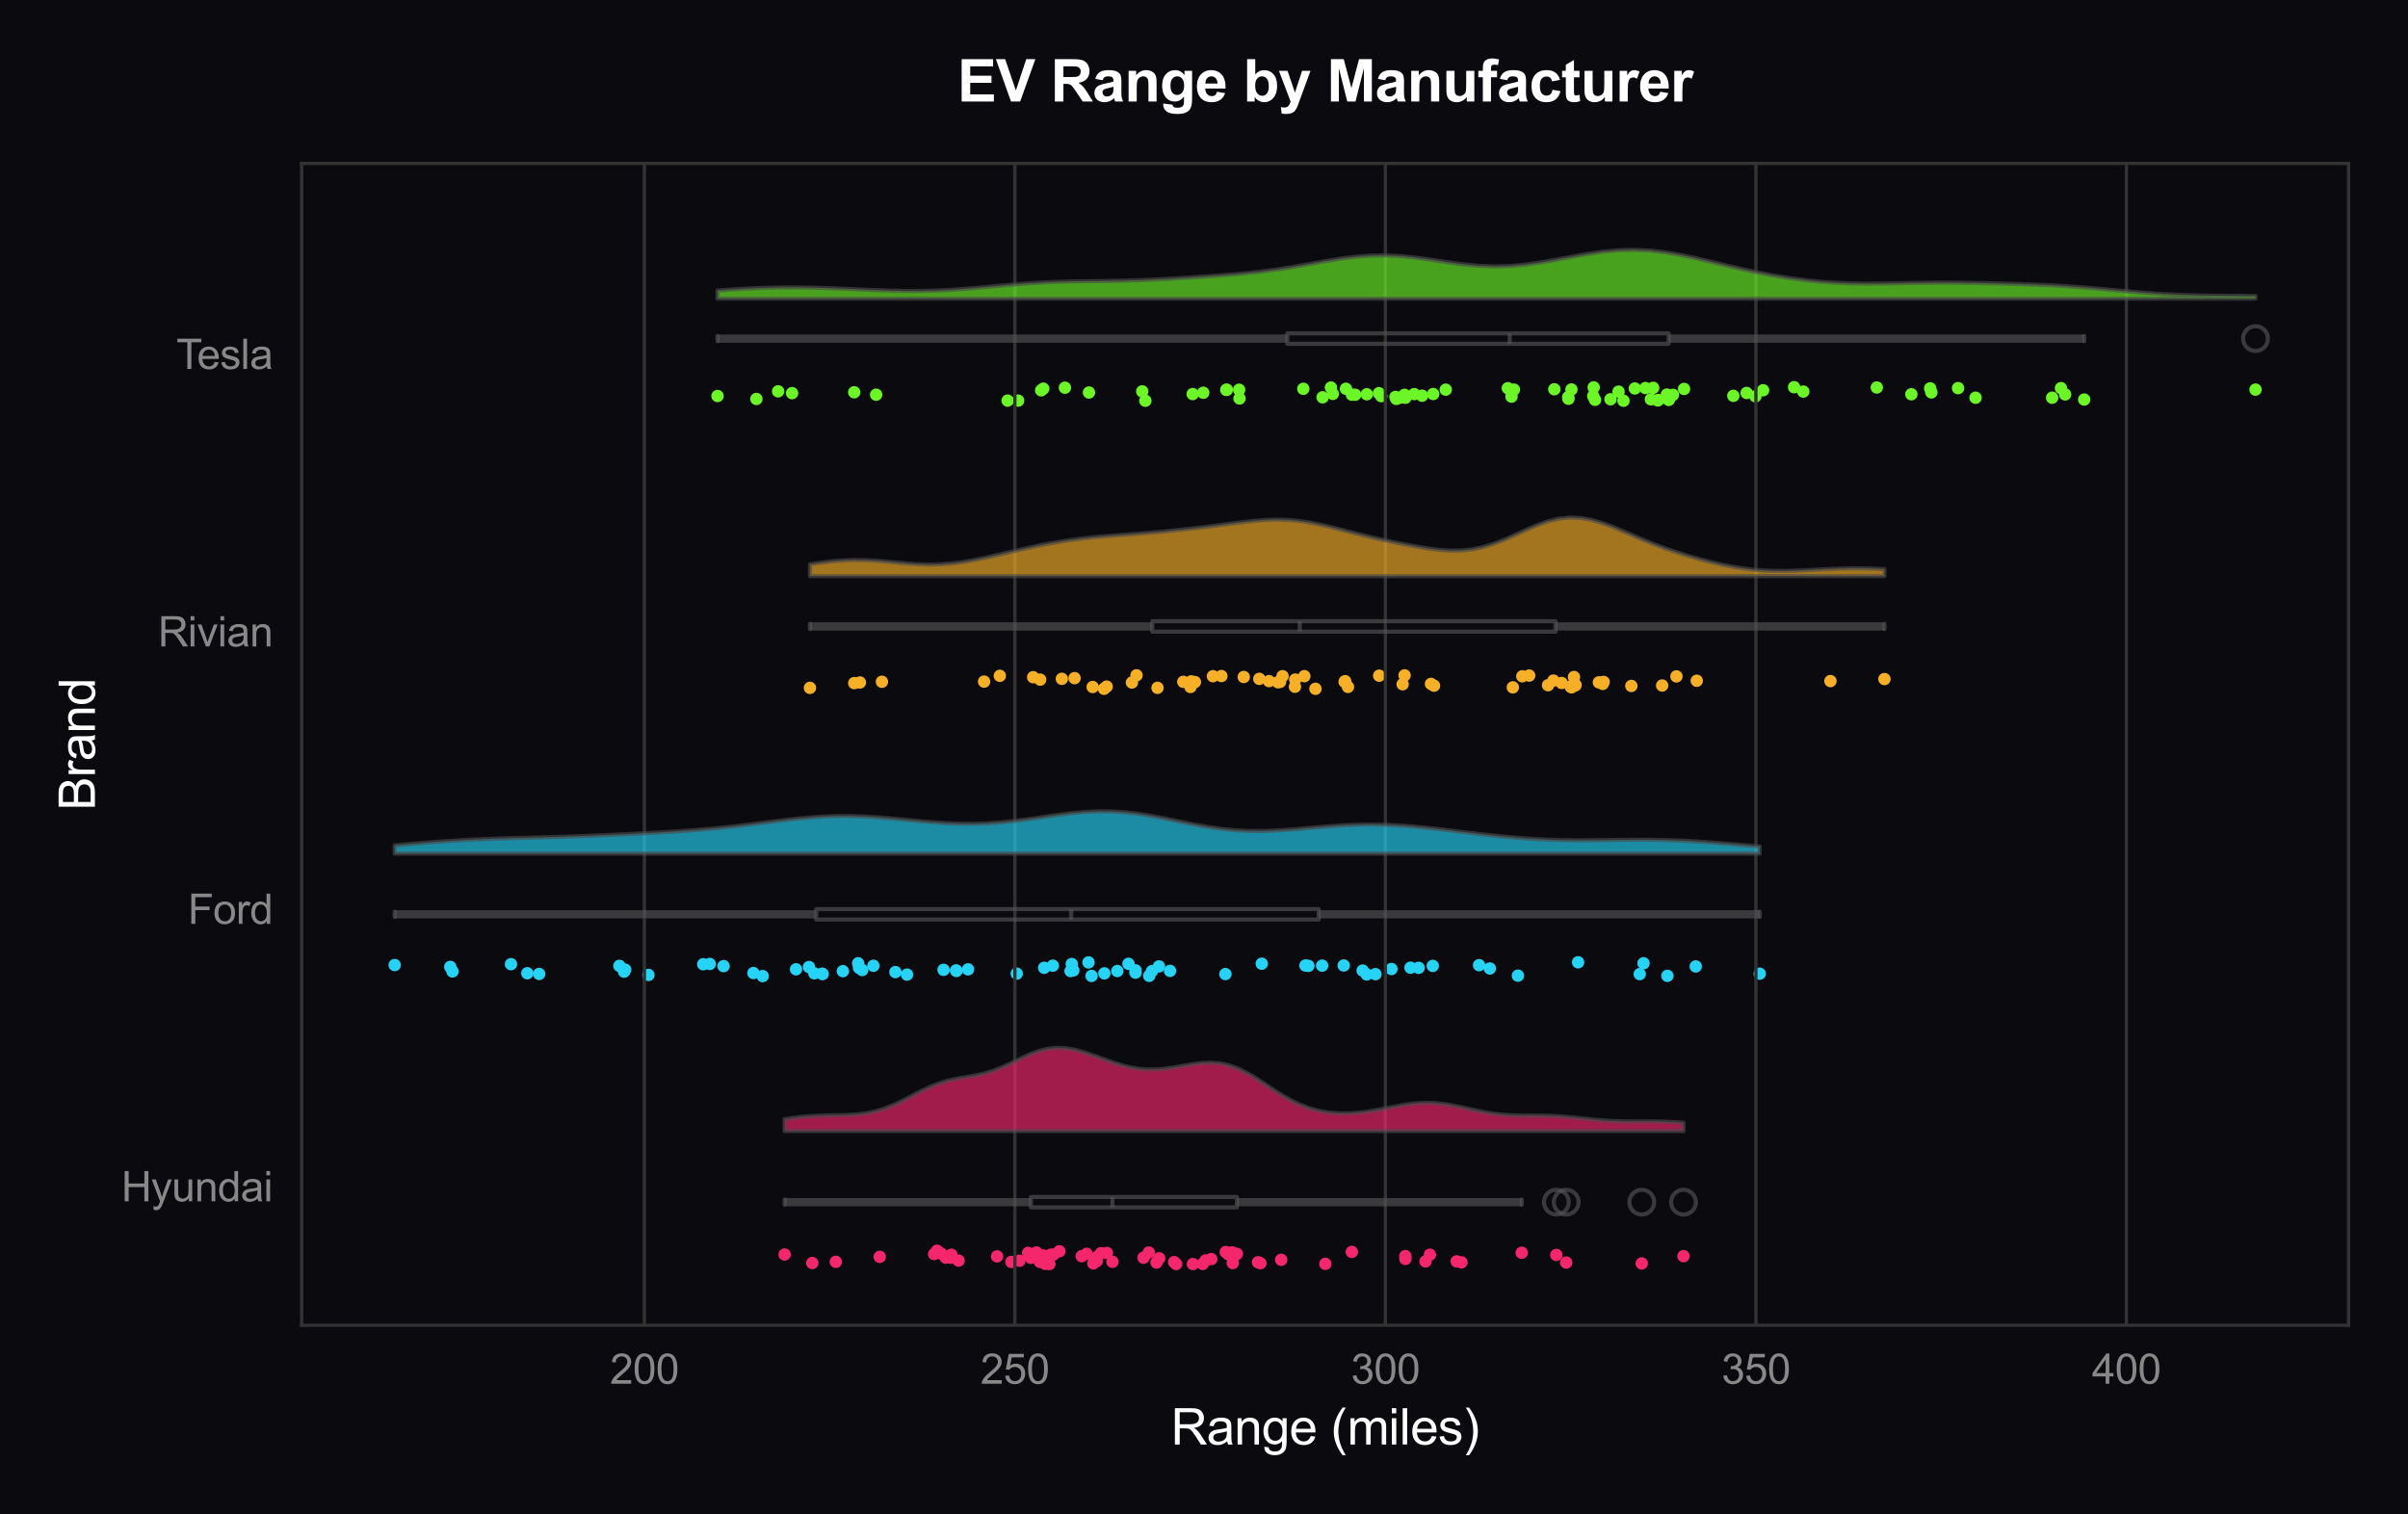 <?xml version="1.0" encoding="utf-8" standalone="no"?>
<!DOCTYPE svg PUBLIC "-//W3C//DTD SVG 1.1//EN"
  "http://www.w3.org/Graphics/SVG/1.1/DTD/svg11.dtd">
<svg xmlns:xlink="http://www.w3.org/1999/xlink" viewBox="0 0 583.252 366.838" xmlns="http://www.w3.org/2000/svg" version="1.1">
 <defs>
  <style type="text/css">*{stroke-linejoin: round; stroke-linecap: butt}</style>
 </defs>
 <g id="figure_1">
  <g id="patch_1">
   <path d="M 0 366.838 
L 583.252 366.838 
L 583.252 0 
L 0 0 
z
" style="fill: #0a0a0f"/>
  </g>
  <g id="axes_1">
   <g id="patch_2">
    <path d="M 73.062 321.032 
L 568.852 321.032 
L 568.852 39.592 
L 73.062 39.592 
z
" style="fill: #0a0a0f"/>
   </g>
   <g id="PathCollection_1">
    <defs>
     <path id="C0_0_0ade1ff119" d="M 0 1.5 
C 0.398 1.5 0.779 1.342 1.061 1.061 
C 1.342 0.779 1.5 0.398 1.5 -0 
C 1.5 -0.398 1.342 -0.779 1.061 -1.061 
C 0.779 -1.342 0.398 -1.5 0 -1.5 
C -0.398 -1.5 -0.779 -1.342 -1.061 -1.061 
C -1.342 -0.779 -1.5 -0.398 -1.5 0 
C -1.5 0.398 -1.342 0.779 -1.061 1.061 
C -0.779 1.342 -0.398 1.5 0 1.5 
z
"/>
    </defs>
    <g clip-path="url(#pb942bcb7c6)">
     <use xlink:href="#C0_0_0ade1ff119" x="546.316" y="94.38" style="fill: #6cf527"/>
    </g>
    <g clip-path="url(#pb942bcb7c6)">
     <use xlink:href="#C0_0_0ade1ff119" x="291.446" y="95.136" style="fill: #6cf527"/>
    </g>
    <g clip-path="url(#pb942bcb7c6)">
     <use xlink:href="#C0_0_0ade1ff119" x="407.906" y="94.214" style="fill: #6cf527"/>
    </g>
    <g clip-path="url(#pb942bcb7c6)">
     <use xlink:href="#C0_0_0ade1ff119" x="425.19" y="95.999" style="fill: #6cf527"/>
    </g>
    <g clip-path="url(#pb942bcb7c6)">
     <use xlink:href="#C0_0_0ade1ff119" x="276.668" y="94.805" style="fill: #6cf527"/>
    </g>
    <g clip-path="url(#pb942bcb7c6)">
     <use xlink:href="#C0_0_0ade1ff119" x="322.833" y="95.419" style="fill: #6cf527"/>
    </g>
    <g clip-path="url(#pb942bcb7c6)">
     <use xlink:href="#C0_0_0ade1ff119" x="392.033" y="94.871" style="fill: #6cf527"/>
    </g>
    <g clip-path="url(#pb942bcb7c6)">
     <use xlink:href="#C0_0_0ade1ff119" x="385.905" y="95.933" style="fill: #6cf527"/>
    </g>
    <g clip-path="url(#pb942bcb7c6)">
     <use xlink:href="#C0_0_0ade1ff119" x="499.197" y="94.023" style="fill: #6cf527"/>
    </g>
    <g clip-path="url(#pb942bcb7c6)">
     <use xlink:href="#C0_0_0ade1ff119" x="376.477" y="94.294" style="fill: #6cf527"/>
    </g>
    <g clip-path="url(#pb942bcb7c6)">
     <use xlink:href="#C0_0_0ade1ff119" x="252.697" y="94.15" style="fill: #6cf527"/>
    </g>
    <g clip-path="url(#pb942bcb7c6)">
     <use xlink:href="#C0_0_0ade1ff119" x="365.217" y="94.038" style="fill: #6cf527"/>
    </g>
    <g clip-path="url(#pb942bcb7c6)">
     <use xlink:href="#C0_0_0ade1ff119" x="497.064" y="96.342" style="fill: #6cf527"/>
    </g>
    <g clip-path="url(#pb942bcb7c6)">
     <use xlink:href="#C0_0_0ade1ff119" x="212.216" y="95.612" style="fill: #6cf527"/>
    </g>
    <g clip-path="url(#pb942bcb7c6)">
     <use xlink:href="#C0_0_0ade1ff119" x="395.988" y="94.099" style="fill: #6cf527"/>
    </g>
    <g clip-path="url(#pb942bcb7c6)">
     <use xlink:href="#C0_0_0ade1ff119" x="173.797" y="95.929" style="fill: #6cf527"/>
    </g>
    <g clip-path="url(#pb942bcb7c6)">
     <use xlink:href="#C0_0_0ade1ff119" x="467.517" y="94.072" style="fill: #6cf527"/>
    </g>
    <g clip-path="url(#pb942bcb7c6)">
     <use xlink:href="#C0_0_0ade1ff119" x="403.745" y="95.583" style="fill: #6cf527"/>
    </g>
    <g clip-path="url(#pb942bcb7c6)">
     <use xlink:href="#C0_0_0ade1ff119" x="315.677" y="94.187" style="fill: #6cf527"/>
    </g>
    <g clip-path="url(#pb942bcb7c6)">
     <use xlink:href="#C0_0_0ade1ff119" x="297.027" y="94.437" style="fill: #6cf527"/>
    </g>
    <g clip-path="url(#pb942bcb7c6)">
     <use xlink:href="#C0_0_0ade1ff119" x="206.905" y="95.022" style="fill: #6cf527"/>
    </g>
    <g clip-path="url(#pb942bcb7c6)">
     <use xlink:href="#C0_0_0ade1ff119" x="297.159" y="94.41" style="fill: #6cf527"/>
    </g>
    <g clip-path="url(#pb942bcb7c6)">
     <use xlink:href="#C0_0_0ade1ff119" x="350.181" y="94.393" style="fill: #6cf527"/>
    </g>
    <g clip-path="url(#pb942bcb7c6)">
     <use xlink:href="#C0_0_0ade1ff119" x="334.565" y="95.955" style="fill: #6cf527"/>
    </g>
    <g clip-path="url(#pb942bcb7c6)">
     <use xlink:href="#C0_0_0ade1ff119" x="419.834" y="95.885" style="fill: #6cf527"/>
    </g>
    <g clip-path="url(#pb942bcb7c6)">
     <use xlink:href="#C0_0_0ade1ff119" x="327.45" y="95.609" style="fill: #6cf527"/>
    </g>
    <g clip-path="url(#pb942bcb7c6)">
     <use xlink:href="#C0_0_0ade1ff119" x="366.687" y="94.381" style="fill: #6cf527"/>
    </g>
    <g clip-path="url(#pb942bcb7c6)">
     <use xlink:href="#C0_0_0ade1ff119" x="434.552" y="93.794" style="fill: #6cf527"/>
    </g>
    <g clip-path="url(#pb942bcb7c6)">
     <use xlink:href="#C0_0_0ade1ff119" x="379.847" y="96.204" style="fill: #6cf527"/>
    </g>
    <g clip-path="url(#pb942bcb7c6)">
     <use xlink:href="#C0_0_0ade1ff119" x="342.56" y="95.465" style="fill: #6cf527"/>
    </g>
    <g clip-path="url(#pb942bcb7c6)">
     <use xlink:href="#C0_0_0ade1ff119" x="326.002" y="94.173" style="fill: #6cf527"/>
    </g>
    <g clip-path="url(#pb942bcb7c6)">
     <use xlink:href="#C0_0_0ade1ff119" x="436.782" y="94.855" style="fill: #6cf527"/>
    </g>
    <g clip-path="url(#pb942bcb7c6)">
     <use xlink:href="#C0_0_0ade1ff119" x="263.765" y="95.083" style="fill: #6cf527"/>
    </g>
    <g clip-path="url(#pb942bcb7c6)">
     <use xlink:href="#C0_0_0ade1ff119" x="379.899" y="96.599" style="fill: #6cf527"/>
    </g>
    <g clip-path="url(#pb942bcb7c6)">
     <use xlink:href="#C0_0_0ade1ff119" x="398.562" y="93.998" style="fill: #6cf527"/>
    </g>
    <g clip-path="url(#pb942bcb7c6)">
     <use xlink:href="#C0_0_0ade1ff119" x="188.471" y="94.79" style="fill: #6cf527"/>
    </g>
    <g clip-path="url(#pb942bcb7c6)">
     <use xlink:href="#C0_0_0ade1ff119" x="467.804" y="95.053" style="fill: #6cf527"/>
    </g>
    <g clip-path="url(#pb942bcb7c6)">
     <use xlink:href="#C0_0_0ade1ff119" x="399.867" y="96.728" style="fill: #6cf527"/>
    </g>
    <g clip-path="url(#pb942bcb7c6)">
     <use xlink:href="#C0_0_0ade1ff119" x="380.628" y="94.348" style="fill: #6cf527"/>
    </g>
    <g clip-path="url(#pb942bcb7c6)">
     <use xlink:href="#C0_0_0ade1ff119" x="340.201" y="95.643" style="fill: #6cf527"/>
    </g>
    <g clip-path="url(#pb942bcb7c6)">
     <use xlink:href="#C0_0_0ade1ff119" x="500.201" y="95.537" style="fill: #6cf527"/>
    </g>
    <g clip-path="url(#pb942bcb7c6)">
     <use xlink:href="#C0_0_0ade1ff119" x="386.343" y="96.845" style="fill: #6cf527"/>
    </g>
    <g clip-path="url(#pb942bcb7c6)">
     <use xlink:href="#C0_0_0ade1ff119" x="504.822" y="96.786" style="fill: #6cf527"/>
    </g>
    <g clip-path="url(#pb942bcb7c6)">
     <use xlink:href="#C0_0_0ade1ff119" x="183.214" y="96.642" style="fill: #6cf527"/>
    </g>
    <g clip-path="url(#pb942bcb7c6)">
     <use xlink:href="#C0_0_0ade1ff119" x="401.648" y="96.91" style="fill: #6cf527"/>
    </g>
    <g clip-path="url(#pb942bcb7c6)">
     <use xlink:href="#C0_0_0ade1ff119" x="252.186" y="94.555" style="fill: #6cf527"/>
    </g>
    <g clip-path="url(#pb942bcb7c6)">
     <use xlink:href="#C0_0_0ade1ff119" x="423.057" y="95.19" style="fill: #6cf527"/>
    </g>
    <g clip-path="url(#pb942bcb7c6)">
     <use xlink:href="#C0_0_0ade1ff119" x="288.881" y="95.456" style="fill: #6cf527"/>
    </g>
    <g clip-path="url(#pb942bcb7c6)">
     <use xlink:href="#C0_0_0ade1ff119" x="344.449" y="95.854" style="fill: #6cf527"/>
    </g>
    <g clip-path="url(#pb942bcb7c6)">
     <use xlink:href="#C0_0_0ade1ff119" x="257.943" y="93.918" style="fill: #6cf527"/>
    </g>
    <g clip-path="url(#pb942bcb7c6)">
     <use xlink:href="#C0_0_0ade1ff119" x="191.856" y="95.234" style="fill: #6cf527"/>
    </g>
    <g clip-path="url(#pb942bcb7c6)">
     <use xlink:href="#C0_0_0ade1ff119" x="462.964" y="95.506" style="fill: #6cf527"/>
    </g>
    <g clip-path="url(#pb942bcb7c6)">
     <use xlink:href="#C0_0_0ade1ff119" x="246.599" y="97.044" style="fill: #6cf527"/>
    </g>
    <g clip-path="url(#pb942bcb7c6)">
     <use xlink:href="#C0_0_0ade1ff119" x="400.422" y="93.955" style="fill: #6cf527"/>
    </g>
    <g clip-path="url(#pb942bcb7c6)">
     <use xlink:href="#C0_0_0ade1ff119" x="337.996" y="96.158" style="fill: #6cf527"/>
    </g>
    <g clip-path="url(#pb942bcb7c6)">
     <use xlink:href="#C0_0_0ade1ff119" x="277.417" y="97.077" style="fill: #6cf527"/>
    </g>
    <g clip-path="url(#pb942bcb7c6)">
     <use xlink:href="#C0_0_0ade1ff119" x="386.018" y="93.836" style="fill: #6cf527"/>
    </g>
    <g clip-path="url(#pb942bcb7c6)">
     <use xlink:href="#C0_0_0ade1ff119" x="347.133" y="95.446" style="fill: #6cf527"/>
    </g>
    <g clip-path="url(#pb942bcb7c6)">
     <use xlink:href="#C0_0_0ade1ff119" x="300.137" y="94.408" style="fill: #6cf527"/>
    </g>
    <g clip-path="url(#pb942bcb7c6)">
     <use xlink:href="#C0_0_0ade1ff119" x="328.233" y="95.627" style="fill: #6cf527"/>
    </g>
    <g clip-path="url(#pb942bcb7c6)">
     <use xlink:href="#C0_0_0ade1ff119" x="427.044" y="94.535" style="fill: #6cf527"/>
    </g>
    <g clip-path="url(#pb942bcb7c6)">
     <use xlink:href="#C0_0_0ade1ff119" x="454.588" y="93.871" style="fill: #6cf527"/>
    </g>
    <g clip-path="url(#pb942bcb7c6)">
     <use xlink:href="#C0_0_0ade1ff119" x="320.356" y="96.243" style="fill: #6cf527"/>
    </g>
    <g clip-path="url(#pb942bcb7c6)">
     <use xlink:href="#C0_0_0ade1ff119" x="331.063" y="95.507" style="fill: #6cf527"/>
    </g>
    <g clip-path="url(#pb942bcb7c6)">
     <use xlink:href="#C0_0_0ade1ff119" x="340.405" y="96.352" style="fill: #6cf527"/>
    </g>
    <g clip-path="url(#pb942bcb7c6)">
     <use xlink:href="#C0_0_0ade1ff119" x="322.373" y="93.876" style="fill: #6cf527"/>
    </g>
    <g clip-path="url(#pb942bcb7c6)">
     <use xlink:href="#C0_0_0ade1ff119" x="405.219" y="95.649" style="fill: #6cf527"/>
    </g>
    <g clip-path="url(#pb942bcb7c6)">
     <use xlink:href="#C0_0_0ade1ff119" x="333.996" y="95.251" style="fill: #6cf527"/>
    </g>
    <g clip-path="url(#pb942bcb7c6)">
     <use xlink:href="#C0_0_0ade1ff119" x="338.209" y="96.634" style="fill: #6cf527"/>
    </g>
    <g clip-path="url(#pb942bcb7c6)">
     <use xlink:href="#C0_0_0ade1ff119" x="244.062" y="97.047" style="fill: #6cf527"/>
    </g>
    <g clip-path="url(#pb942bcb7c6)">
     <use xlink:href="#C0_0_0ade1ff119" x="474.273" y="94.023" style="fill: #6cf527"/>
    </g>
    <g clip-path="url(#pb942bcb7c6)">
     <use xlink:href="#C0_0_0ade1ff119" x="390.09" y="96.719" style="fill: #6cf527"/>
    </g>
    <g clip-path="url(#pb942bcb7c6)">
     <use xlink:href="#C0_0_0ade1ff119" x="404.166" y="96.795" style="fill: #6cf527"/>
    </g>
    <g clip-path="url(#pb942bcb7c6)">
     <use xlink:href="#C0_0_0ade1ff119" x="339.121" y="96.328" style="fill: #6cf527"/>
    </g>
    <g clip-path="url(#pb942bcb7c6)">
     <use xlink:href="#C0_0_0ade1ff119" x="478.507" y="96.343" style="fill: #6cf527"/>
    </g>
    <g clip-path="url(#pb942bcb7c6)">
     <use xlink:href="#C0_0_0ade1ff119" x="300.229" y="96.526" style="fill: #6cf527"/>
    </g>
    <g clip-path="url(#pb942bcb7c6)">
     <use xlink:href="#C0_0_0ade1ff119" x="401.506" y="96.99" style="fill: #6cf527"/>
    </g>
    <g clip-path="url(#pb942bcb7c6)">
     <use xlink:href="#C0_0_0ade1ff119" x="393.228" y="97.073" style="fill: #6cf527"/>
    </g>
    <g clip-path="url(#pb942bcb7c6)">
     <use xlink:href="#C0_0_0ade1ff119" x="404.218" y="96.855" style="fill: #6cf527"/>
    </g>
    <g clip-path="url(#pb942bcb7c6)">
     <use xlink:href="#C0_0_0ade1ff119" x="366.113" y="96.078" style="fill: #6cf527"/>
    </g>
   </g>
   <g id="PathCollection_2">
    <path d="M 0 368.338 
C 0.398 368.338 0.779 368.18 1.061 367.899 
C 1.342 367.617 1.5 367.236 1.5 366.838 
C 1.5 366.44 1.342 366.059 1.061 365.777 
C 0.779 365.496 0.398 365.338 0 365.338 
C -0.398 365.338 -0.779 365.496 -1.061 365.777 
C -1.342 366.059 -1.5 366.44 -1.5 366.838 
C -1.5 367.236 -1.342 367.617 -1.061 367.899 
C -0.779 368.18 -0.398 368.338 0 368.338 
" clip-path="url(#pb942bcb7c6)" style="fill: none"/>
   </g>
   <g id="PathCollection_3">
    <path d="M 0 368.338 
C 0.398 368.338 0.779 368.18 1.061 367.899 
C 1.342 367.617 1.5 367.236 1.5 366.838 
C 1.5 366.44 1.342 366.059 1.061 365.777 
C 0.779 365.496 0.398 365.338 0 365.338 
C -0.398 365.338 -0.779 365.496 -1.061 365.777 
C -1.342 366.059 -1.5 366.44 -1.5 366.838 
C -1.5 367.236 -1.342 367.617 -1.061 367.899 
C -0.779 368.18 -0.398 368.338 0 368.338 
" clip-path="url(#pb942bcb7c6)" style="fill: none"/>
   </g>
   <g id="PathCollection_4">
    <path d="M 0 368.338 
C 0.398 368.338 0.779 368.18 1.061 367.899 
C 1.342 367.617 1.5 367.236 1.5 366.838 
C 1.5 366.44 1.342 366.059 1.061 365.777 
C 0.779 365.496 0.398 365.338 0 365.338 
C -0.398 365.338 -0.779 365.496 -1.061 365.777 
C -1.342 366.059 -1.5 366.44 -1.5 366.838 
C -1.5 367.236 -1.342 367.617 -1.061 367.899 
C -0.779 368.18 -0.398 368.338 0 368.338 
" clip-path="url(#pb942bcb7c6)" style="fill: none"/>
   </g>
   <g id="PathCollection_5">
    <path d="M 0 368.338 
C 0.398 368.338 0.779 368.18 1.061 367.899 
C 1.342 367.617 1.5 367.236 1.5 366.838 
C 1.5 366.44 1.342 366.059 1.061 365.777 
C 0.779 365.496 0.398 365.338 0 365.338 
C -0.398 365.338 -0.779 365.496 -1.061 365.777 
C -1.342 366.059 -1.5 366.44 -1.5 366.838 
C -1.5 367.236 -1.342 367.617 -1.061 367.899 
C -0.779 368.18 -0.398 368.338 0 368.338 
" clip-path="url(#pb942bcb7c6)" style="fill: none"/>
   </g>
   <g id="PathCollection_6">
    <defs>
     <path id="C1_0_336c63ccbf" d="M 0 1.5 
C 0.398 1.5 0.779 1.342 1.061 1.061 
C 1.342 0.779 1.5 0.398 1.5 -0 
C 1.5 -0.398 1.342 -0.779 1.061 -1.061 
C 0.779 -1.342 0.398 -1.5 0 -1.5 
C -0.398 -1.5 -0.779 -1.342 -1.061 -1.061 
C -1.342 -0.779 -1.5 -0.398 -1.5 0 
C -1.5 0.398 -1.342 0.779 -1.061 1.061 
C -0.779 1.342 -0.398 1.5 0 1.5 
z
"/>
    </defs>
    <g clip-path="url(#pb942bcb7c6)">
     <use xlink:href="#C1_0_336c63ccbf" x="213.615" y="165.152" style="fill: #f5b027"/>
    </g>
    <g clip-path="url(#pb942bcb7c6)">
     <use xlink:href="#C1_0_336c63ccbf" x="208.286" y="165.325" style="fill: #f5b027"/>
    </g>
    <g clip-path="url(#pb942bcb7c6)">
     <use xlink:href="#C1_0_336c63ccbf" x="376.261" y="164.865" style="fill: #f5b027"/>
    </g>
    <g clip-path="url(#pb942bcb7c6)">
     <use xlink:href="#C1_0_336c63ccbf" x="381.544" y="166.005" style="fill: #f5b027"/>
    </g>
    <g clip-path="url(#pb942bcb7c6)">
     <use xlink:href="#C1_0_336c63ccbf" x="289.426" y="165.218" style="fill: #f5b027"/>
    </g>
    <g clip-path="url(#pb942bcb7c6)">
     <use xlink:href="#C1_0_336c63ccbf" x="310.648" y="163.796" style="fill: #f5b027"/>
    </g>
    <g clip-path="url(#pb942bcb7c6)">
     <use xlink:href="#C1_0_336c63ccbf" x="257.196" y="164.437" style="fill: #f5b027"/>
    </g>
    <g clip-path="url(#pb942bcb7c6)">
     <use xlink:href="#C1_0_336c63ccbf" x="196.179" y="166.626" style="fill: #f5b027"/>
    </g>
    <g clip-path="url(#pb942bcb7c6)">
     <use xlink:href="#C1_0_336c63ccbf" x="310.056" y="165.172" style="fill: #f5b027"/>
    </g>
    <g clip-path="url(#pb942bcb7c6)">
     <use xlink:href="#C1_0_336c63ccbf" x="313.721" y="164.612" style="fill: #f5b027"/>
    </g>
    <g clip-path="url(#pb942bcb7c6)">
     <use xlink:href="#C1_0_336c63ccbf" x="368.727" y="163.822" style="fill: #f5b027"/>
    </g>
    <g clip-path="url(#pb942bcb7c6)">
     <use xlink:href="#C1_0_336c63ccbf" x="275.284" y="163.586" style="fill: #f5b027"/>
    </g>
    <g clip-path="url(#pb942bcb7c6)">
     <use xlink:href="#C1_0_336c63ccbf" x="381.621" y="165.933" style="fill: #f5b027"/>
    </g>
    <g clip-path="url(#pb942bcb7c6)">
     <use xlink:href="#C1_0_336c63ccbf" x="374.961" y="165.982" style="fill: #f5b027"/>
    </g>
    <g clip-path="url(#pb942bcb7c6)">
     <use xlink:href="#C1_0_336c63ccbf" x="274.165" y="165.336" style="fill: #f5b027"/>
    </g>
    <g clip-path="url(#pb942bcb7c6)">
     <use xlink:href="#C1_0_336c63ccbf" x="388.422" y="165.187" style="fill: #f5b027"/>
    </g>
    <g clip-path="url(#pb942bcb7c6)">
     <use xlink:href="#C1_0_336c63ccbf" x="313.654" y="166.361" style="fill: #f5b027"/>
    </g>
    <g clip-path="url(#pb942bcb7c6)">
     <use xlink:href="#C1_0_336c63ccbf" x="326.498" y="166.395" style="fill: #f5b027"/>
    </g>
    <g clip-path="url(#pb942bcb7c6)">
     <use xlink:href="#C1_0_336c63ccbf" x="305.023" y="164.444" style="fill: #f5b027"/>
    </g>
    <g clip-path="url(#pb942bcb7c6)">
     <use xlink:href="#C1_0_336c63ccbf" x="288.351" y="166.411" style="fill: #f5b027"/>
    </g>
    <g clip-path="url(#pb942bcb7c6)">
     <use xlink:href="#C1_0_336c63ccbf" x="402.596" y="166.06" style="fill: #f5b027"/>
    </g>
    <g clip-path="url(#pb942bcb7c6)">
     <use xlink:href="#C1_0_336c63ccbf" x="380.66" y="166.499" style="fill: #f5b027"/>
    </g>
    <g clip-path="url(#pb942bcb7c6)">
     <use xlink:href="#C1_0_336c63ccbf" x="242.171" y="163.706" style="fill: #f5b027"/>
    </g>
    <g clip-path="url(#pb942bcb7c6)">
     <use xlink:href="#C1_0_336c63ccbf" x="378.257" y="165.444" style="fill: #f5b027"/>
    </g>
    <g clip-path="url(#pb942bcb7c6)">
     <use xlink:href="#C1_0_336c63ccbf" x="250.25" y="164.046" style="fill: #f5b027"/>
    </g>
    <g clip-path="url(#pb942bcb7c6)">
     <use xlink:href="#C1_0_336c63ccbf" x="346.608" y="165.664" style="fill: #f5b027"/>
    </g>
    <g clip-path="url(#pb942bcb7c6)">
     <use xlink:href="#C1_0_336c63ccbf" x="293.794" y="163.803" style="fill: #f5b027"/>
    </g>
    <g clip-path="url(#pb942bcb7c6)">
     <use xlink:href="#C1_0_336c63ccbf" x="380.43" y="166.303" style="fill: #f5b027"/>
    </g>
    <g clip-path="url(#pb942bcb7c6)">
     <use xlink:href="#C1_0_336c63ccbf" x="260.277" y="164.273" style="fill: #f5b027"/>
    </g>
    <g clip-path="url(#pb942bcb7c6)">
     <use xlink:href="#C1_0_336c63ccbf" x="206.911" y="165.471" style="fill: #f5b027"/>
    </g>
    <g clip-path="url(#pb942bcb7c6)">
     <use xlink:href="#C1_0_336c63ccbf" x="340.217" y="163.599" style="fill: #f5b027"/>
    </g>
    <g clip-path="url(#pb942bcb7c6)">
     <use xlink:href="#C1_0_336c63ccbf" x="334.061" y="163.678" style="fill: #f5b027"/>
    </g>
    <g clip-path="url(#pb942bcb7c6)">
     <use xlink:href="#C1_0_336c63ccbf" x="267.407" y="166.852" style="fill: #f5b027"/>
    </g>
    <g clip-path="url(#pb942bcb7c6)">
     <use xlink:href="#C1_0_336c63ccbf" x="388.199" y="165.671" style="fill: #f5b027"/>
    </g>
    <g clip-path="url(#pb942bcb7c6)">
     <use xlink:href="#C1_0_336c63ccbf" x="366.428" y="166.506" style="fill: #f5b027"/>
    </g>
    <g clip-path="url(#pb942bcb7c6)">
     <use xlink:href="#C1_0_336c63ccbf" x="264.658" y="166.421" style="fill: #f5b027"/>
    </g>
    <g clip-path="url(#pb942bcb7c6)">
     <use xlink:href="#C1_0_336c63ccbf" x="280.367" y="166.623" style="fill: #f5b027"/>
    </g>
    <g clip-path="url(#pb942bcb7c6)">
     <use xlink:href="#C1_0_336c63ccbf" x="307.38" y="164.992" style="fill: #f5b027"/>
    </g>
    <g clip-path="url(#pb942bcb7c6)">
     <use xlink:href="#C1_0_336c63ccbf" x="395.138" y="166.165" style="fill: #f5b027"/>
    </g>
    <g clip-path="url(#pb942bcb7c6)">
     <use xlink:href="#C1_0_336c63ccbf" x="410.976" y="164.907" style="fill: #f5b027"/>
    </g>
    <g clip-path="url(#pb942bcb7c6)">
     <use xlink:href="#C1_0_336c63ccbf" x="339.742" y="165.754" style="fill: #f5b027"/>
    </g>
    <g clip-path="url(#pb942bcb7c6)">
     <use xlink:href="#C1_0_336c63ccbf" x="318.626" y="166.855" style="fill: #f5b027"/>
    </g>
    <g clip-path="url(#pb942bcb7c6)">
     <use xlink:href="#C1_0_336c63ccbf" x="251.939" y="164.636" style="fill: #f5b027"/>
    </g>
    <g clip-path="url(#pb942bcb7c6)">
     <use xlink:href="#C1_0_336c63ccbf" x="387.275" y="165.293" style="fill: #f5b027"/>
    </g>
    <g clip-path="url(#pb942bcb7c6)">
     <use xlink:href="#C1_0_336c63ccbf" x="238.363" y="165.112" style="fill: #f5b027"/>
    </g>
    <g clip-path="url(#pb942bcb7c6)">
     <use xlink:href="#C1_0_336c63ccbf" x="443.363" y="164.981" style="fill: #f5b027"/>
    </g>
    <g clip-path="url(#pb942bcb7c6)">
     <use xlink:href="#C1_0_336c63ccbf" x="301.257" y="163.996" style="fill: #f5b027"/>
    </g>
    <g clip-path="url(#pb942bcb7c6)">
     <use xlink:href="#C1_0_336c63ccbf" x="315.936" y="163.788" style="fill: #f5b027"/>
    </g>
    <g clip-path="url(#pb942bcb7c6)">
     <use xlink:href="#C1_0_336c63ccbf" x="309.548" y="165.268" style="fill: #f5b027"/>
    </g>
    <g clip-path="url(#pb942bcb7c6)">
     <use xlink:href="#C1_0_336c63ccbf" x="456.441" y="164.493" style="fill: #f5b027"/>
    </g>
    <g clip-path="url(#pb942bcb7c6)">
     <use xlink:href="#C1_0_336c63ccbf" x="286.614" y="165.165" style="fill: #f5b027"/>
    </g>
    <g clip-path="url(#pb942bcb7c6)">
     <use xlink:href="#C1_0_336c63ccbf" x="347.334" y="166.097" style="fill: #f5b027"/>
    </g>
    <g clip-path="url(#pb942bcb7c6)">
     <use xlink:href="#C1_0_336c63ccbf" x="325.814" y="165.013" style="fill: #f5b027"/>
    </g>
    <g clip-path="url(#pb942bcb7c6)">
     <use xlink:href="#C1_0_336c63ccbf" x="288.534" y="165.052" style="fill: #f5b027"/>
    </g>
    <g clip-path="url(#pb942bcb7c6)">
     <use xlink:href="#C1_0_336c63ccbf" x="370.392" y="163.645" style="fill: #f5b027"/>
    </g>
    <g clip-path="url(#pb942bcb7c6)">
     <use xlink:href="#C1_0_336c63ccbf" x="268.048" y="166.317" style="fill: #f5b027"/>
    </g>
    <g clip-path="url(#pb942bcb7c6)">
     <use xlink:href="#C1_0_336c63ccbf" x="325.683" y="165.171" style="fill: #f5b027"/>
    </g>
    <g clip-path="url(#pb942bcb7c6)">
     <use xlink:href="#C1_0_336c63ccbf" x="295.838" y="163.764" style="fill: #f5b027"/>
    </g>
    <g clip-path="url(#pb942bcb7c6)">
     <use xlink:href="#C1_0_336c63ccbf" x="406.059" y="163.849" style="fill: #f5b027"/>
    </g>
    <g clip-path="url(#pb942bcb7c6)">
     <use xlink:href="#C1_0_336c63ccbf" x="381.243" y="164.002" style="fill: #f5b027"/>
    </g>
   </g>
   <g id="PathCollection_7">
    <path d="M 0 368.338 
C 0.398 368.338 0.779 368.18 1.061 367.899 
C 1.342 367.617 1.5 367.236 1.5 366.838 
C 1.5 366.44 1.342 366.059 1.061 365.777 
C 0.779 365.496 0.398 365.338 0 365.338 
C -0.398 365.338 -0.779 365.496 -1.061 365.777 
C -1.342 366.059 -1.5 366.44 -1.5 366.838 
C -1.5 367.236 -1.342 367.617 -1.061 367.899 
C -0.779 368.18 -0.398 368.338 0 368.338 
" clip-path="url(#pb942bcb7c6)" style="fill: none"/>
   </g>
   <g id="PathCollection_8">
    <path d="M 0 368.338 
C 0.398 368.338 0.779 368.18 1.061 367.899 
C 1.342 367.617 1.5 367.236 1.5 366.838 
C 1.5 366.44 1.342 366.059 1.061 365.777 
C 0.779 365.496 0.398 365.338 0 365.338 
C -0.398 365.338 -0.779 365.496 -1.061 365.777 
C -1.342 366.059 -1.5 366.44 -1.5 366.838 
C -1.5 367.236 -1.342 367.617 -1.061 367.899 
C -0.779 368.18 -0.398 368.338 0 368.338 
" clip-path="url(#pb942bcb7c6)" style="fill: none"/>
   </g>
   <g id="PathCollection_9">
    <path d="M 0 368.338 
C 0.398 368.338 0.779 368.18 1.061 367.899 
C 1.342 367.617 1.5 367.236 1.5 366.838 
C 1.5 366.44 1.342 366.059 1.061 365.777 
C 0.779 365.496 0.398 365.338 0 365.338 
C -0.398 365.338 -0.779 365.496 -1.061 365.777 
C -1.342 366.059 -1.5 366.44 -1.5 366.838 
C -1.5 367.236 -1.342 367.617 -1.061 367.899 
C -0.779 368.18 -0.398 368.338 0 368.338 
" clip-path="url(#pb942bcb7c6)" style="fill: none"/>
   </g>
   <g id="PathCollection_10">
    <path d="M 0 368.338 
C 0.398 368.338 0.779 368.18 1.061 367.899 
C 1.342 367.617 1.5 367.236 1.5 366.838 
C 1.5 366.44 1.342 366.059 1.061 365.777 
C 0.779 365.496 0.398 365.338 0 365.338 
C -0.398 365.338 -0.779 365.496 -1.061 365.777 
C -1.342 366.059 -1.5 366.44 -1.5 366.838 
C -1.5 367.236 -1.342 367.617 -1.061 367.899 
C -0.779 368.18 -0.398 368.338 0 368.338 
" clip-path="url(#pb942bcb7c6)" style="fill: none"/>
   </g>
   <g id="PathCollection_11">
    <defs>
     <path id="C2_0_13542be849" d="M 0 1.5 
C 0.398 1.5 0.779 1.342 1.061 1.061 
C 1.342 0.779 1.5 0.398 1.5 -0 
C 1.5 -0.398 1.342 -0.779 1.061 -1.061 
C 0.779 -1.342 0.398 -1.5 0 -1.5 
C -0.398 -1.5 -0.779 -1.342 -1.061 -1.061 
C -1.342 -0.779 -1.5 -0.398 -1.5 0 
C -1.5 0.398 -1.342 0.779 -1.061 1.061 
C -0.779 1.342 -0.398 1.5 0 1.5 
z
"/>
    </defs>
    <g clip-path="url(#pb942bcb7c6)">
     <use xlink:href="#C2_0_13542be849" x="341.645" y="234.41" style="fill: #27d3f5"/>
    </g>
    <g clip-path="url(#pb942bcb7c6)">
     <use xlink:href="#C2_0_13542be849" x="199.263" y="235.95" style="fill: #27d3f5"/>
    </g>
    <g clip-path="url(#pb942bcb7c6)">
     <use xlink:href="#C2_0_13542be849" x="316.908" y="233.968" style="fill: #27d3f5"/>
    </g>
    <g clip-path="url(#pb942bcb7c6)">
     <use xlink:href="#C2_0_13542be849" x="358.257" y="233.801" style="fill: #27d3f5"/>
    </g>
    <g clip-path="url(#pb942bcb7c6)">
     <use xlink:href="#C2_0_13542be849" x="296.813" y="235.96" style="fill: #27d3f5"/>
    </g>
    <g clip-path="url(#pb942bcb7c6)">
     <use xlink:href="#C2_0_13542be849" x="403.868" y="236.381" style="fill: #27d3f5"/>
    </g>
    <g clip-path="url(#pb942bcb7c6)">
     <use xlink:href="#C2_0_13542be849" x="426.227" y="235.862" style="fill: #27d3f5"/>
    </g>
    <g clip-path="url(#pb942bcb7c6)">
     <use xlink:href="#C2_0_13542be849" x="171.917" y="233.51" style="fill: #27d3f5"/>
    </g>
    <g clip-path="url(#pb942bcb7c6)">
     <use xlink:href="#C2_0_13542be849" x="259.975" y="235.066" style="fill: #27d3f5"/>
    </g>
    <g clip-path="url(#pb942bcb7c6)">
     <use xlink:href="#C2_0_13542be849" x="234.475" y="234.815" style="fill: #27d3f5"/>
    </g>
    <g clip-path="url(#pb942bcb7c6)">
     <use xlink:href="#C2_0_13542be849" x="204.157" y="235.255" style="fill: #27d3f5"/>
    </g>
    <g clip-path="url(#pb942bcb7c6)">
     <use xlink:href="#C2_0_13542be849" x="228.548" y="234.932" style="fill: #27d3f5"/>
    </g>
    <g clip-path="url(#pb942bcb7c6)">
     <use xlink:href="#C2_0_13542be849" x="264.395" y="236.406" style="fill: #27d3f5"/>
    </g>
    <g clip-path="url(#pb942bcb7c6)">
     <use xlink:href="#C2_0_13542be849" x="184.731" y="236.447" style="fill: #27d3f5"/>
    </g>
    <g clip-path="url(#pb942bcb7c6)">
     <use xlink:href="#C2_0_13542be849" x="275.035" y="235.053" style="fill: #27d3f5"/>
    </g>
    <g clip-path="url(#pb942bcb7c6)">
     <use xlink:href="#C2_0_13542be849" x="216.88" y="235.479" style="fill: #27d3f5"/>
    </g>
    <g clip-path="url(#pb942bcb7c6)">
     <use xlink:href="#C2_0_13542be849" x="151.156" y="235.372" style="fill: #27d3f5"/>
    </g>
    <g clip-path="url(#pb942bcb7c6)">
     <use xlink:href="#C2_0_13542be849" x="320.244" y="233.914" style="fill: #27d3f5"/>
    </g>
    <g clip-path="url(#pb942bcb7c6)">
     <use xlink:href="#C2_0_13542be849" x="333.153" y="235.979" style="fill: #27d3f5"/>
    </g>
    <g clip-path="url(#pb942bcb7c6)">
     <use xlink:href="#C2_0_13542be849" x="283.404" y="235.182" style="fill: #27d3f5"/>
    </g>
    <g clip-path="url(#pb942bcb7c6)">
     <use xlink:href="#C2_0_13542be849" x="199.105" y="235.862" style="fill: #27d3f5"/>
    </g>
    <g clip-path="url(#pb942bcb7c6)">
     <use xlink:href="#C2_0_13542be849" x="330.054" y="235.107" style="fill: #27d3f5"/>
    </g>
    <g clip-path="url(#pb942bcb7c6)">
     <use xlink:href="#C2_0_13542be849" x="231.656" y="235.206" style="fill: #27d3f5"/>
    </g>
    <g clip-path="url(#pb942bcb7c6)">
     <use xlink:href="#C2_0_13542be849" x="275.033" y="235.617" style="fill: #27d3f5"/>
    </g>
    <g clip-path="url(#pb942bcb7c6)">
     <use xlink:href="#C2_0_13542be849" x="208.845" y="234.974" style="fill: #27d3f5"/>
    </g>
    <g clip-path="url(#pb942bcb7c6)">
     <use xlink:href="#C2_0_13542be849" x="397.169" y="235.968" style="fill: #27d3f5"/>
    </g>
    <g clip-path="url(#pb942bcb7c6)">
     <use xlink:href="#C2_0_13542be849" x="305.614" y="233.45" style="fill: #27d3f5"/>
    </g>
    <g clip-path="url(#pb942bcb7c6)">
     <use xlink:href="#C2_0_13542be849" x="325.466" y="233.878" style="fill: #27d3f5"/>
    </g>
    <g clip-path="url(#pb942bcb7c6)">
     <use xlink:href="#C2_0_13542be849" x="273.337" y="233.474" style="fill: #27d3f5"/>
    </g>
    <g clip-path="url(#pb942bcb7c6)">
     <use xlink:href="#C2_0_13542be849" x="259.303" y="235.227" style="fill: #27d3f5"/>
    </g>
    <g clip-path="url(#pb942bcb7c6)">
     <use xlink:href="#C2_0_13542be849" x="367.663" y="236.343" style="fill: #27d3f5"/>
    </g>
    <g clip-path="url(#pb942bcb7c6)">
     <use xlink:href="#C2_0_13542be849" x="150.032" y="233.97" style="fill: #27d3f5"/>
    </g>
    <g clip-path="url(#pb942bcb7c6)">
     <use xlink:href="#C2_0_13542be849" x="246.275" y="235.845" style="fill: #27d3f5"/>
    </g>
    <g clip-path="url(#pb942bcb7c6)">
     <use xlink:href="#C2_0_13542be849" x="170.332" y="233.576" style="fill: #27d3f5"/>
    </g>
    <g clip-path="url(#pb942bcb7c6)">
     <use xlink:href="#C2_0_13542be849" x="182.493" y="235.704" style="fill: #27d3f5"/>
    </g>
    <g clip-path="url(#pb942bcb7c6)">
     <use xlink:href="#C2_0_13542be849" x="267.495" y="235.785" style="fill: #27d3f5"/>
    </g>
    <g clip-path="url(#pb942bcb7c6)">
     <use xlink:href="#C2_0_13542be849" x="255.014" y="233.923" style="fill: #27d3f5"/>
    </g>
    <g clip-path="url(#pb942bcb7c6)">
     <use xlink:href="#C2_0_13542be849" x="252.913" y="234.442" style="fill: #27d3f5"/>
    </g>
    <g clip-path="url(#pb942bcb7c6)">
     <use xlink:href="#C2_0_13542be849" x="208.059" y="234.444" style="fill: #27d3f5"/>
    </g>
    <g clip-path="url(#pb942bcb7c6)">
     <use xlink:href="#C2_0_13542be849" x="316.2" y="233.883" style="fill: #27d3f5"/>
    </g>
    <g clip-path="url(#pb942bcb7c6)">
     <use xlink:href="#C2_0_13542be849" x="360.868" y="234.605" style="fill: #27d3f5"/>
    </g>
    <g clip-path="url(#pb942bcb7c6)">
     <use xlink:href="#C2_0_13542be849" x="382.24" y="233.103" style="fill: #27d3f5"/>
    </g>
    <g clip-path="url(#pb942bcb7c6)">
     <use xlink:href="#C2_0_13542be849" x="270.634" y="235.219" style="fill: #27d3f5"/>
    </g>
    <g clip-path="url(#pb942bcb7c6)">
     <use xlink:href="#C2_0_13542be849" x="197.242" y="235.773" style="fill: #27d3f5"/>
    </g>
    <g clip-path="url(#pb942bcb7c6)">
     <use xlink:href="#C2_0_13542be849" x="123.767" y="233.557" style="fill: #27d3f5"/>
    </g>
    <g clip-path="url(#pb942bcb7c6)">
     <use xlink:href="#C2_0_13542be849" x="109.606" y="235.314" style="fill: #27d3f5"/>
    </g>
    <g clip-path="url(#pb942bcb7c6)">
     <use xlink:href="#C2_0_13542be849" x="207.862" y="233.349" style="fill: #27d3f5"/>
    </g>
    <g clip-path="url(#pb942bcb7c6)">
     <use xlink:href="#C2_0_13542be849" x="157.057" y="236.169" style="fill: #27d3f5"/>
    </g>
    <g clip-path="url(#pb942bcb7c6)">
     <use xlink:href="#C2_0_13542be849" x="398.086" y="233.342" style="fill: #27d3f5"/>
    </g>
    <g clip-path="url(#pb942bcb7c6)">
     <use xlink:href="#C2_0_13542be849" x="231.578" y="235.068" style="fill: #27d3f5"/>
    </g>
    <g clip-path="url(#pb942bcb7c6)">
     <use xlink:href="#C2_0_13542be849" x="95.598" y="233.767" style="fill: #27d3f5"/>
    </g>
    <g clip-path="url(#pb942bcb7c6)">
     <use xlink:href="#C2_0_13542be849" x="130.594" y="235.924" style="fill: #27d3f5"/>
    </g>
    <g clip-path="url(#pb942bcb7c6)">
     <use xlink:href="#C2_0_13542be849" x="219.698" y="236.085" style="fill: #27d3f5"/>
    </g>
    <g clip-path="url(#pb942bcb7c6)">
     <use xlink:href="#C2_0_13542be849" x="109.061" y="234.222" style="fill: #27d3f5"/>
    </g>
    <g clip-path="url(#pb942bcb7c6)">
     <use xlink:href="#C2_0_13542be849" x="278.354" y="236.395" style="fill: #27d3f5"/>
    </g>
    <g clip-path="url(#pb942bcb7c6)">
     <use xlink:href="#C2_0_13542be849" x="259.6" y="233.517" style="fill: #27d3f5"/>
    </g>
    <g clip-path="url(#pb942bcb7c6)">
     <use xlink:href="#C2_0_13542be849" x="151.437" y="234.888" style="fill: #27d3f5"/>
    </g>
    <g clip-path="url(#pb942bcb7c6)">
     <use xlink:href="#C2_0_13542be849" x="192.811" y="234.801" style="fill: #27d3f5"/>
    </g>
    <g clip-path="url(#pb942bcb7c6)">
     <use xlink:href="#C2_0_13542be849" x="175.259" y="234.029" style="fill: #27d3f5"/>
    </g>
    <g clip-path="url(#pb942bcb7c6)">
     <use xlink:href="#C2_0_13542be849" x="337.033" y="234.733" style="fill: #27d3f5"/>
    </g>
    <g clip-path="url(#pb942bcb7c6)">
     <use xlink:href="#C2_0_13542be849" x="331.041" y="236.045" style="fill: #27d3f5"/>
    </g>
    <g clip-path="url(#pb942bcb7c6)">
     <use xlink:href="#C2_0_13542be849" x="279.012" y="235.262" style="fill: #27d3f5"/>
    </g>
    <g clip-path="url(#pb942bcb7c6)">
     <use xlink:href="#C2_0_13542be849" x="347.037" y="233.975" style="fill: #27d3f5"/>
    </g>
    <g clip-path="url(#pb942bcb7c6)">
     <use xlink:href="#C2_0_13542be849" x="127.719" y="235.756" style="fill: #27d3f5"/>
    </g>
    <g clip-path="url(#pb942bcb7c6)">
     <use xlink:href="#C2_0_13542be849" x="280.718" y="234.1" style="fill: #27d3f5"/>
    </g>
    <g clip-path="url(#pb942bcb7c6)">
     <use xlink:href="#C2_0_13542be849" x="195.947" y="234.251" style="fill: #27d3f5"/>
    </g>
    <g clip-path="url(#pb942bcb7c6)">
     <use xlink:href="#C2_0_13542be849" x="263.651" y="233.131" style="fill: #27d3f5"/>
    </g>
    <g clip-path="url(#pb942bcb7c6)">
     <use xlink:href="#C2_0_13542be849" x="410.736" y="234.104" style="fill: #27d3f5"/>
    </g>
    <g clip-path="url(#pb942bcb7c6)">
     <use xlink:href="#C2_0_13542be849" x="211.55" y="233.949" style="fill: #27d3f5"/>
    </g>
    <g clip-path="url(#pb942bcb7c6)">
     <use xlink:href="#C2_0_13542be849" x="343.601" y="234.444" style="fill: #27d3f5"/>
    </g>
   </g>
   <g id="PathCollection_12">
    <path d="M 0 368.338 
C 0.398 368.338 0.779 368.18 1.061 367.899 
C 1.342 367.617 1.5 367.236 1.5 366.838 
C 1.5 366.44 1.342 366.059 1.061 365.777 
C 0.779 365.496 0.398 365.338 0 365.338 
C -0.398 365.338 -0.779 365.496 -1.061 365.777 
C -1.342 366.059 -1.5 366.44 -1.5 366.838 
C -1.5 367.236 -1.342 367.617 -1.061 367.899 
C -0.779 368.18 -0.398 368.338 0 368.338 
" clip-path="url(#pb942bcb7c6)" style="fill: none"/>
   </g>
   <g id="PathCollection_13">
    <path d="M 0 368.338 
C 0.398 368.338 0.779 368.18 1.061 367.899 
C 1.342 367.617 1.5 367.236 1.5 366.838 
C 1.5 366.44 1.342 366.059 1.061 365.777 
C 0.779 365.496 0.398 365.338 0 365.338 
C -0.398 365.338 -0.779 365.496 -1.061 365.777 
C -1.342 366.059 -1.5 366.44 -1.5 366.838 
C -1.5 367.236 -1.342 367.617 -1.061 367.899 
C -0.779 368.18 -0.398 368.338 0 368.338 
" clip-path="url(#pb942bcb7c6)" style="fill: none"/>
   </g>
   <g id="PathCollection_14">
    <path d="M 0 368.338 
C 0.398 368.338 0.779 368.18 1.061 367.899 
C 1.342 367.617 1.5 367.236 1.5 366.838 
C 1.5 366.44 1.342 366.059 1.061 365.777 
C 0.779 365.496 0.398 365.338 0 365.338 
C -0.398 365.338 -0.779 365.496 -1.061 365.777 
C -1.342 366.059 -1.5 366.44 -1.5 366.838 
C -1.5 367.236 -1.342 367.617 -1.061 367.899 
C -0.779 368.18 -0.398 368.338 0 368.338 
" clip-path="url(#pb942bcb7c6)" style="fill: none"/>
   </g>
   <g id="PathCollection_15">
    <path d="M 0 368.338 
C 0.398 368.338 0.779 368.18 1.061 367.899 
C 1.342 367.617 1.5 367.236 1.5 366.838 
C 1.5 366.44 1.342 366.059 1.061 365.777 
C 0.779 365.496 0.398 365.338 0 365.338 
C -0.398 365.338 -0.779 365.496 -1.061 365.777 
C -1.342 366.059 -1.5 366.44 -1.5 366.838 
C -1.5 367.236 -1.342 367.617 -1.061 367.899 
C -0.779 368.18 -0.398 368.338 0 368.338 
" clip-path="url(#pb942bcb7c6)" style="fill: none"/>
   </g>
   <g id="PathCollection_16">
    <defs>
     <path id="C3_0_e0c967a5a7" d="M 0 1.5 
C 0.398 1.5 0.779 1.342 1.061 1.061 
C 1.342 0.779 1.5 0.398 1.5 -0 
C 1.5 -0.398 1.342 -0.779 1.061 -1.061 
C 0.779 -1.342 0.398 -1.5 0 -1.5 
C -0.398 -1.5 -0.779 -1.342 -1.061 -1.061 
C -1.342 -0.779 -1.5 -0.398 -1.5 0 
C -1.5 0.398 -1.342 0.779 -1.061 1.061 
C -0.779 1.342 -0.398 1.5 0 1.5 
z
"/>
    </defs>
    <g clip-path="url(#pb942bcb7c6)">
     <use xlink:href="#C3_0_e0c967a5a7" x="263.206" y="303.724" style="fill: #f5276c"/>
    </g>
    <g clip-path="url(#pb942bcb7c6)">
     <use xlink:href="#C3_0_e0c967a5a7" x="278.251" y="303.411" style="fill: #f5276c"/>
    </g>
    <g clip-path="url(#pb942bcb7c6)">
     <use xlink:href="#C3_0_e0c967a5a7" x="232.179" y="305.365" style="fill: #f5276c"/>
    </g>
    <g clip-path="url(#pb942bcb7c6)">
     <use xlink:href="#C3_0_e0c967a5a7" x="353.993" y="305.791" style="fill: #f5276c"/>
    </g>
    <g clip-path="url(#pb942bcb7c6)">
     <use xlink:href="#C3_0_e0c967a5a7" x="213.09" y="304.451" style="fill: #f5276c"/>
    </g>
    <g clip-path="url(#pb942bcb7c6)">
     <use xlink:href="#C3_0_e0c967a5a7" x="256.588" y="303.103" style="fill: #f5276c"/>
    </g>
    <g clip-path="url(#pb942bcb7c6)">
     <use xlink:href="#C3_0_e0c967a5a7" x="254.184" y="306.189" style="fill: #f5276c"/>
    </g>
    <g clip-path="url(#pb942bcb7c6)">
     <use xlink:href="#C3_0_e0c967a5a7" x="249.022" y="303.492" style="fill: #f5276c"/>
    </g>
    <g clip-path="url(#pb942bcb7c6)">
     <use xlink:href="#C3_0_e0c967a5a7" x="276.977" y="304.667" style="fill: #f5276c"/>
    </g>
    <g clip-path="url(#pb942bcb7c6)">
     <use xlink:href="#C3_0_e0c967a5a7" x="251.059" y="303.395" style="fill: #f5276c"/>
    </g>
    <g clip-path="url(#pb942bcb7c6)">
     <use xlink:href="#C3_0_e0c967a5a7" x="196.754" y="305.944" style="fill: #f5276c"/>
    </g>
    <g clip-path="url(#pb942bcb7c6)">
     <use xlink:href="#C3_0_e0c967a5a7" x="262.009" y="304.295" style="fill: #f5276c"/>
    </g>
    <g clip-path="url(#pb942bcb7c6)">
     <use xlink:href="#C3_0_e0c967a5a7" x="265.633" y="305.503" style="fill: #f5276c"/>
    </g>
    <g clip-path="url(#pb942bcb7c6)">
     <use xlink:href="#C3_0_e0c967a5a7" x="228.981" y="304.371" style="fill: #f5276c"/>
    </g>
    <g clip-path="url(#pb942bcb7c6)">
     <use xlink:href="#C3_0_e0c967a5a7" x="298.585" y="305.966" style="fill: #f5276c"/>
    </g>
    <g clip-path="url(#pb942bcb7c6)">
     <use xlink:href="#C3_0_e0c967a5a7" x="227.907" y="303.629" style="fill: #f5276c"/>
    </g>
    <g clip-path="url(#pb942bcb7c6)">
     <use xlink:href="#C3_0_e0c967a5a7" x="241.512" y="304.345" style="fill: #f5276c"/>
    </g>
    <g clip-path="url(#pb942bcb7c6)">
     <use xlink:href="#C3_0_e0c967a5a7" x="298.875" y="304.371" style="fill: #f5276c"/>
    </g>
    <g clip-path="url(#pb942bcb7c6)">
     <use xlink:href="#C3_0_e0c967a5a7" x="251.892" y="305.685" style="fill: #f5276c"/>
    </g>
    <g clip-path="url(#pb942bcb7c6)">
     <use xlink:href="#C3_0_e0c967a5a7" x="268.103" y="303.514" style="fill: #f5276c"/>
    </g>
    <g clip-path="url(#pb942bcb7c6)">
     <use xlink:href="#C3_0_e0c967a5a7" x="226.26" y="303.777" style="fill: #f5276c"/>
    </g>
    <g clip-path="url(#pb942bcb7c6)">
     <use xlink:href="#C3_0_e0c967a5a7" x="368.583" y="303.468" style="fill: #f5276c"/>
    </g>
    <g clip-path="url(#pb942bcb7c6)">
     <use xlink:href="#C3_0_e0c967a5a7" x="202.444" y="305.662" style="fill: #f5276c"/>
    </g>
    <g clip-path="url(#pb942bcb7c6)">
     <use xlink:href="#C3_0_e0c967a5a7" x="327.433" y="303.265" style="fill: #f5276c"/>
    </g>
    <g clip-path="url(#pb942bcb7c6)">
     <use xlink:href="#C3_0_e0c967a5a7" x="264.827" y="306.037" style="fill: #f5276c"/>
    </g>
    <g clip-path="url(#pb942bcb7c6)">
     <use xlink:href="#C3_0_e0c967a5a7" x="266.672" y="303.57" style="fill: #f5276c"/>
    </g>
    <g clip-path="url(#pb942bcb7c6)">
     <use xlink:href="#C3_0_e0c967a5a7" x="407.763" y="304.295" style="fill: #f5276c"/>
    </g>
    <g clip-path="url(#pb942bcb7c6)">
     <use xlink:href="#C3_0_e0c967a5a7" x="246.921" y="305.4" style="fill: #f5276c"/>
    </g>
    <g clip-path="url(#pb942bcb7c6)">
     <use xlink:href="#C3_0_e0c967a5a7" x="298.429" y="303.373" style="fill: #f5276c"/>
    </g>
    <g clip-path="url(#pb942bcb7c6)">
     <use xlink:href="#C3_0_e0c967a5a7" x="297.463" y="303.813" style="fill: #f5276c"/>
    </g>
    <g clip-path="url(#pb942bcb7c6)">
     <use xlink:href="#C3_0_e0c967a5a7" x="292.025" y="305.319" style="fill: #f5276c"/>
    </g>
    <g clip-path="url(#pb942bcb7c6)">
     <use xlink:href="#C3_0_e0c967a5a7" x="230.273" y="304.669" style="fill: #f5276c"/>
    </g>
    <g clip-path="url(#pb942bcb7c6)">
     <use xlink:href="#C3_0_e0c967a5a7" x="397.658" y="306.054" style="fill: #f5276c"/>
    </g>
    <g clip-path="url(#pb942bcb7c6)">
     <use xlink:href="#C3_0_e0c967a5a7" x="269.452" y="305.653" style="fill: #f5276c"/>
    </g>
    <g clip-path="url(#pb942bcb7c6)">
     <use xlink:href="#C3_0_e0c967a5a7" x="291.31" y="306.18" style="fill: #f5276c"/>
    </g>
    <g clip-path="url(#pb942bcb7c6)">
     <use xlink:href="#C3_0_e0c967a5a7" x="284.879" y="306.192" style="fill: #f5276c"/>
    </g>
    <g clip-path="url(#pb942bcb7c6)">
     <use xlink:href="#C3_0_e0c967a5a7" x="230.433" y="303.94" style="fill: #f5276c"/>
    </g>
    <g clip-path="url(#pb942bcb7c6)">
     <use xlink:href="#C3_0_e0c967a5a7" x="226.971" y="302.97" style="fill: #f5276c"/>
    </g>
    <g clip-path="url(#pb942bcb7c6)">
     <use xlink:href="#C3_0_e0c967a5a7" x="340.415" y="304.954" style="fill: #f5276c"/>
    </g>
    <g clip-path="url(#pb942bcb7c6)">
     <use xlink:href="#C3_0_e0c967a5a7" x="280.131" y="305.824" style="fill: #f5276c"/>
    </g>
    <g clip-path="url(#pb942bcb7c6)">
     <use xlink:href="#C3_0_e0c967a5a7" x="244.979" y="305.693" style="fill: #f5276c"/>
    </g>
    <g clip-path="url(#pb942bcb7c6)">
     <use xlink:href="#C3_0_e0c967a5a7" x="284.396" y="305.728" style="fill: #f5276c"/>
    </g>
    <g clip-path="url(#pb942bcb7c6)">
     <use xlink:href="#C3_0_e0c967a5a7" x="299.595" y="303.732" style="fill: #f5276c"/>
    </g>
    <g clip-path="url(#pb942bcb7c6)">
     <use xlink:href="#C3_0_e0c967a5a7" x="346.353" y="303.939" style="fill: #f5276c"/>
    </g>
    <g clip-path="url(#pb942bcb7c6)">
     <use xlink:href="#C3_0_e0c967a5a7" x="345.288" y="305.559" style="fill: #f5276c"/>
    </g>
    <g clip-path="url(#pb942bcb7c6)">
     <use xlink:href="#C3_0_e0c967a5a7" x="190.047" y="303.883" style="fill: #f5276c"/>
    </g>
    <g clip-path="url(#pb942bcb7c6)">
     <use xlink:href="#C3_0_e0c967a5a7" x="296.892" y="303.288" style="fill: #f5276c"/>
    </g>
    <g clip-path="url(#pb942bcb7c6)">
     <use xlink:href="#C3_0_e0c967a5a7" x="304.719" y="305.767" style="fill: #f5276c"/>
    </g>
    <g clip-path="url(#pb942bcb7c6)">
     <use xlink:href="#C3_0_e0c967a5a7" x="265.846" y="304.408" style="fill: #f5276c"/>
    </g>
    <g clip-path="url(#pb942bcb7c6)">
     <use xlink:href="#C3_0_e0c967a5a7" x="288.945" y="306.196" style="fill: #f5276c"/>
    </g>
    <g clip-path="url(#pb942bcb7c6)">
     <use xlink:href="#C3_0_e0c967a5a7" x="321.016" y="306.147" style="fill: #f5276c"/>
    </g>
    <g clip-path="url(#pb942bcb7c6)">
     <use xlink:href="#C3_0_e0c967a5a7" x="229.084" y="304.654" style="fill: #f5276c"/>
    </g>
    <g clip-path="url(#pb942bcb7c6)">
     <use xlink:href="#C3_0_e0c967a5a7" x="340.392" y="304.275" style="fill: #f5276c"/>
    </g>
    <g clip-path="url(#pb942bcb7c6)">
     <use xlink:href="#C3_0_e0c967a5a7" x="253.176" y="306.151" style="fill: #f5276c"/>
    </g>
    <g clip-path="url(#pb942bcb7c6)">
     <use xlink:href="#C3_0_e0c967a5a7" x="352.838" y="305.554" style="fill: #f5276c"/>
    </g>
    <g clip-path="url(#pb942bcb7c6)">
     <use xlink:href="#C3_0_e0c967a5a7" x="255.158" y="303.907" style="fill: #f5276c"/>
    </g>
    <g clip-path="url(#pb942bcb7c6)">
     <use xlink:href="#C3_0_e0c967a5a7" x="310.327" y="305.168" style="fill: #f5276c"/>
    </g>
    <g clip-path="url(#pb942bcb7c6)">
     <use xlink:href="#C3_0_e0c967a5a7" x="379.36" y="305.844" style="fill: #f5276c"/>
    </g>
    <g clip-path="url(#pb942bcb7c6)">
     <use xlink:href="#C3_0_e0c967a5a7" x="280.769" y="304.815" style="fill: #f5276c"/>
    </g>
    <g clip-path="url(#pb942bcb7c6)">
     <use xlink:href="#C3_0_e0c967a5a7" x="376.969" y="303.996" style="fill: #f5276c"/>
    </g>
    <g clip-path="url(#pb942bcb7c6)">
     <use xlink:href="#C3_0_e0c967a5a7" x="252.717" y="304.125" style="fill: #f5276c"/>
    </g>
    <g clip-path="url(#pb942bcb7c6)">
     <use xlink:href="#C3_0_e0c967a5a7" x="305.271" y="305.992" style="fill: #f5276c"/>
    </g>
    <g clip-path="url(#pb942bcb7c6)">
     <use xlink:href="#C3_0_e0c967a5a7" x="249.708" y="304.696" style="fill: #f5276c"/>
    </g>
    <g clip-path="url(#pb942bcb7c6)">
     <use xlink:href="#C3_0_e0c967a5a7" x="254.462" y="303.951" style="fill: #f5276c"/>
    </g>
    <g clip-path="url(#pb942bcb7c6)">
     <use xlink:href="#C3_0_e0c967a5a7" x="293.394" y="305" style="fill: #f5276c"/>
    </g>
   </g>
   <g id="matplotlib.axis_1">
    <g id="xtick_1">
     <g id="line2d_1">
      <path d="M 156.078 321.032 
L 156.078 39.592 
" clip-path="url(#pb942bcb7c6)" style="fill: none; stroke: #333333; stroke-width: 0.8; stroke-linecap: round"/>
     </g>
     <g id="text_1">
      <!-- 200 -->
      <g style="fill: #888888" transform="translate(147.736 335.189) scale(0.1 -0.1)">
       <defs>
        <path id="ArialMT-32" d="M 3222 541 
L 3222 0 
L 194 0 
Q 188 203 259 391 
Q 375 700 629 1000 
Q 884 1300 1366 1694 
Q 2113 2306 2375 2664 
Q 2638 3022 2638 3341 
Q 2638 3675 2398 3904 
Q 2159 4134 1775 4134 
Q 1369 4134 1125 3890 
Q 881 3647 878 3216 
L 300 3275 
Q 359 3922 746 4261 
Q 1134 4600 1788 4600 
Q 2447 4600 2831 4234 
Q 3216 3869 3216 3328 
Q 3216 3053 3103 2787 
Q 2991 2522 2730 2228 
Q 2469 1934 1863 1422 
Q 1356 997 1212 845 
Q 1069 694 975 541 
L 3222 541 
z
" transform="scale(0.016)"/>
        <path id="ArialMT-30" d="M 266 2259 
Q 266 3072 433 3567 
Q 600 4063 929 4331 
Q 1259 4600 1759 4600 
Q 2128 4600 2406 4451 
Q 2684 4303 2865 4023 
Q 3047 3744 3150 3342 
Q 3253 2941 3253 2259 
Q 3253 1453 3087 958 
Q 2922 463 2592 192 
Q 2263 -78 1759 -78 
Q 1097 -78 719 397 
Q 266 969 266 2259 
z
M 844 2259 
Q 844 1131 1108 757 
Q 1372 384 1759 384 
Q 2147 384 2411 759 
Q 2675 1134 2675 2259 
Q 2675 3391 2411 3762 
Q 2147 4134 1753 4134 
Q 1366 4134 1134 3806 
Q 844 3388 844 2259 
z
" transform="scale(0.016)"/>
       </defs>
       <use xlink:href="#ArialMT-32"/>
       <use xlink:href="#ArialMT-30" transform="translate(55.615 0)"/>
       <use xlink:href="#ArialMT-30" transform="translate(111.23 0)"/>
      </g>
     </g>
    </g>
    <g id="xtick_2">
     <g id="line2d_2">
      <path d="M 245.82 321.032 
L 245.82 39.592 
" clip-path="url(#pb942bcb7c6)" style="fill: none; stroke: #333333; stroke-width: 0.8; stroke-linecap: round"/>
     </g>
     <g id="text_2">
      <!-- 250 -->
      <g style="fill: #888888" transform="translate(237.478 335.189) scale(0.1 -0.1)">
       <defs>
        <path id="ArialMT-35" d="M 266 1200 
L 856 1250 
Q 922 819 1161 601 
Q 1400 384 1738 384 
Q 2144 384 2425 690 
Q 2706 997 2706 1503 
Q 2706 1984 2436 2262 
Q 2166 2541 1728 2541 
Q 1456 2541 1237 2417 
Q 1019 2294 894 2097 
L 366 2166 
L 809 4519 
L 3088 4519 
L 3088 3981 
L 1259 3981 
L 1013 2750 
Q 1425 3038 1878 3038 
Q 2478 3038 2890 2622 
Q 3303 2206 3303 1553 
Q 3303 931 2941 478 
Q 2500 -78 1738 -78 
Q 1113 -78 717 272 
Q 322 622 266 1200 
z
" transform="scale(0.016)"/>
       </defs>
       <use xlink:href="#ArialMT-32"/>
       <use xlink:href="#ArialMT-35" transform="translate(55.615 0)"/>
       <use xlink:href="#ArialMT-30" transform="translate(111.23 0)"/>
      </g>
     </g>
    </g>
    <g id="xtick_3">
     <g id="line2d_3">
      <path d="M 335.562 321.032 
L 335.562 39.592 
" clip-path="url(#pb942bcb7c6)" style="fill: none; stroke: #333333; stroke-width: 0.8; stroke-linecap: round"/>
     </g>
     <g id="text_3">
      <!-- 300 -->
      <g style="fill: #888888" transform="translate(327.22 335.189) scale(0.1 -0.1)">
       <defs>
        <path id="ArialMT-33" d="M 269 1209 
L 831 1284 
Q 928 806 1161 595 
Q 1394 384 1728 384 
Q 2125 384 2398 659 
Q 2672 934 2672 1341 
Q 2672 1728 2419 1979 
Q 2166 2231 1775 2231 
Q 1616 2231 1378 2169 
L 1441 2663 
Q 1497 2656 1531 2656 
Q 1891 2656 2178 2843 
Q 2466 3031 2466 3422 
Q 2466 3731 2256 3934 
Q 2047 4138 1716 4138 
Q 1388 4138 1169 3931 
Q 950 3725 888 3313 
L 325 3413 
Q 428 3978 793 4289 
Q 1159 4600 1703 4600 
Q 2078 4600 2393 4439 
Q 2709 4278 2876 4000 
Q 3044 3722 3044 3409 
Q 3044 3113 2884 2869 
Q 2725 2625 2413 2481 
Q 2819 2388 3044 2092 
Q 3269 1797 3269 1353 
Q 3269 753 2831 336 
Q 2394 -81 1725 -81 
Q 1122 -81 723 278 
Q 325 638 269 1209 
z
" transform="scale(0.016)"/>
       </defs>
       <use xlink:href="#ArialMT-33"/>
       <use xlink:href="#ArialMT-30" transform="translate(55.615 0)"/>
       <use xlink:href="#ArialMT-30" transform="translate(111.23 0)"/>
      </g>
     </g>
    </g>
    <g id="xtick_4">
     <g id="line2d_4">
      <path d="M 425.304 321.032 
L 425.304 39.592 
" clip-path="url(#pb942bcb7c6)" style="fill: none; stroke: #333333; stroke-width: 0.8; stroke-linecap: round"/>
     </g>
     <g id="text_4">
      <!-- 350 -->
      <g style="fill: #888888" transform="translate(416.963 335.189) scale(0.1 -0.1)">
       <use xlink:href="#ArialMT-33"/>
       <use xlink:href="#ArialMT-35" transform="translate(55.615 0)"/>
       <use xlink:href="#ArialMT-30" transform="translate(111.23 0)"/>
      </g>
     </g>
    </g>
    <g id="xtick_5">
     <g id="line2d_5">
      <path d="M 515.046 321.032 
L 515.046 39.592 
" clip-path="url(#pb942bcb7c6)" style="fill: none; stroke: #333333; stroke-width: 0.8; stroke-linecap: round"/>
     </g>
     <g id="text_5">
      <!-- 400 -->
      <g style="fill: #888888" transform="translate(506.705 335.189) scale(0.1 -0.1)">
       <defs>
        <path id="ArialMT-34" d="M 2069 0 
L 2069 1097 
L 81 1097 
L 81 1613 
L 2172 4581 
L 2631 4581 
L 2631 1613 
L 3250 1613 
L 3250 1097 
L 2631 1097 
L 2631 0 
L 2069 0 
z
M 2069 1613 
L 2069 3678 
L 634 1613 
L 2069 1613 
z
" transform="scale(0.016)"/>
       </defs>
       <use xlink:href="#ArialMT-34"/>
       <use xlink:href="#ArialMT-30" transform="translate(55.615 0)"/>
       <use xlink:href="#ArialMT-30" transform="translate(111.23 0)"/>
      </g>
     </g>
    </g>
    <g id="text_6">
     <!-- Range (miles) -->
     <g style="fill: #ffffff" transform="translate(283.614 349.913) scale(0.12 -0.12)">
      <defs>
       <path id="ArialMT-52" d="M 503 0 
L 503 4581 
L 2534 4581 
Q 3147 4581 3465 4457 
Q 3784 4334 3975 4021 
Q 4166 3709 4166 3331 
Q 4166 2844 3850 2509 
Q 3534 2175 2875 2084 
Q 3116 1969 3241 1856 
Q 3506 1613 3744 1247 
L 4541 0 
L 3778 0 
L 3172 953 
Q 2906 1366 2734 1584 
Q 2563 1803 2427 1890 
Q 2291 1978 2150 2013 
Q 2047 2034 1813 2034 
L 1109 2034 
L 1109 0 
L 503 0 
z
M 1109 2559 
L 2413 2559 
Q 2828 2559 3062 2645 
Q 3297 2731 3419 2920 
Q 3541 3109 3541 3331 
Q 3541 3656 3305 3865 
Q 3069 4075 2559 4075 
L 1109 4075 
L 1109 2559 
z
" transform="scale(0.016)"/>
       <path id="ArialMT-61" d="M 2588 409 
Q 2275 144 1986 34 
Q 1697 -75 1366 -75 
Q 819 -75 525 192 
Q 231 459 231 875 
Q 231 1119 342 1320 
Q 453 1522 633 1644 
Q 813 1766 1038 1828 
Q 1203 1872 1538 1913 
Q 2219 1994 2541 2106 
Q 2544 2222 2544 2253 
Q 2544 2597 2384 2738 
Q 2169 2928 1744 2928 
Q 1347 2928 1158 2789 
Q 969 2650 878 2297 
L 328 2372 
Q 403 2725 575 2942 
Q 747 3159 1072 3276 
Q 1397 3394 1825 3394 
Q 2250 3394 2515 3294 
Q 2781 3194 2906 3042 
Q 3031 2891 3081 2659 
Q 3109 2516 3109 2141 
L 3109 1391 
Q 3109 606 3145 398 
Q 3181 191 3288 0 
L 2700 0 
Q 2613 175 2588 409 
z
M 2541 1666 
Q 2234 1541 1622 1453 
Q 1275 1403 1131 1340 
Q 988 1278 909 1158 
Q 831 1038 831 891 
Q 831 666 1001 516 
Q 1172 366 1500 366 
Q 1825 366 2078 508 
Q 2331 650 2450 897 
Q 2541 1088 2541 1459 
L 2541 1666 
z
" transform="scale(0.016)"/>
       <path id="ArialMT-6e" d="M 422 0 
L 422 3319 
L 928 3319 
L 928 2847 
Q 1294 3394 1984 3394 
Q 2284 3394 2536 3286 
Q 2788 3178 2913 3003 
Q 3038 2828 3088 2588 
Q 3119 2431 3119 2041 
L 3119 0 
L 2556 0 
L 2556 2019 
Q 2556 2363 2490 2533 
Q 2425 2703 2258 2804 
Q 2091 2906 1866 2906 
Q 1506 2906 1245 2678 
Q 984 2450 984 1813 
L 984 0 
L 422 0 
z
" transform="scale(0.016)"/>
       <path id="ArialMT-67" d="M 319 -275 
L 866 -356 
Q 900 -609 1056 -725 
Q 1266 -881 1628 -881 
Q 2019 -881 2231 -725 
Q 2444 -569 2519 -288 
Q 2563 -116 2559 434 
Q 2191 0 1641 0 
Q 956 0 581 494 
Q 206 988 206 1678 
Q 206 2153 378 2554 
Q 550 2956 876 3175 
Q 1203 3394 1644 3394 
Q 2231 3394 2613 2919 
L 2613 3319 
L 3131 3319 
L 3131 450 
Q 3131 -325 2973 -648 
Q 2816 -972 2473 -1159 
Q 2131 -1347 1631 -1347 
Q 1038 -1347 672 -1080 
Q 306 -813 319 -275 
z
M 784 1719 
Q 784 1066 1043 766 
Q 1303 466 1694 466 
Q 2081 466 2343 764 
Q 2606 1063 2606 1700 
Q 2606 2309 2336 2618 
Q 2066 2928 1684 2928 
Q 1309 2928 1046 2623 
Q 784 2319 784 1719 
z
" transform="scale(0.016)"/>
       <path id="ArialMT-65" d="M 2694 1069 
L 3275 997 
Q 3138 488 2766 206 
Q 2394 -75 1816 -75 
Q 1088 -75 661 373 
Q 234 822 234 1631 
Q 234 2469 665 2931 
Q 1097 3394 1784 3394 
Q 2450 3394 2872 2941 
Q 3294 2488 3294 1666 
Q 3294 1616 3291 1516 
L 816 1516 
Q 847 969 1125 678 
Q 1403 388 1819 388 
Q 2128 388 2347 550 
Q 2566 713 2694 1069 
z
M 847 1978 
L 2700 1978 
Q 2663 2397 2488 2606 
Q 2219 2931 1791 2931 
Q 1403 2931 1139 2672 
Q 875 2413 847 1978 
z
" transform="scale(0.016)"/>
       <path id="ArialMT-20" transform="scale(0.016)"/>
       <path id="ArialMT-28" d="M 1497 -1347 
Q 1031 -759 709 28 
Q 388 816 388 1659 
Q 388 2403 628 3084 
Q 909 3875 1497 4659 
L 1900 4659 
Q 1522 4009 1400 3731 
Q 1209 3300 1100 2831 
Q 966 2247 966 1656 
Q 966 153 1900 -1347 
L 1497 -1347 
z
" transform="scale(0.016)"/>
       <path id="ArialMT-6d" d="M 422 0 
L 422 3319 
L 925 3319 
L 925 2853 
Q 1081 3097 1340 3245 
Q 1600 3394 1931 3394 
Q 2300 3394 2536 3241 
Q 2772 3088 2869 2813 
Q 3263 3394 3894 3394 
Q 4388 3394 4653 3120 
Q 4919 2847 4919 2278 
L 4919 0 
L 4359 0 
L 4359 2091 
Q 4359 2428 4304 2576 
Q 4250 2725 4106 2815 
Q 3963 2906 3769 2906 
Q 3419 2906 3187 2673 
Q 2956 2441 2956 1928 
L 2956 0 
L 2394 0 
L 2394 2156 
Q 2394 2531 2256 2718 
Q 2119 2906 1806 2906 
Q 1569 2906 1367 2781 
Q 1166 2656 1075 2415 
Q 984 2175 984 1722 
L 984 0 
L 422 0 
z
" transform="scale(0.016)"/>
       <path id="ArialMT-69" d="M 425 3934 
L 425 4581 
L 988 4581 
L 988 3934 
L 425 3934 
z
M 425 0 
L 425 3319 
L 988 3319 
L 988 0 
L 425 0 
z
" transform="scale(0.016)"/>
       <path id="ArialMT-6c" d="M 409 0 
L 409 4581 
L 972 4581 
L 972 0 
L 409 0 
z
" transform="scale(0.016)"/>
       <path id="ArialMT-73" d="M 197 991 
L 753 1078 
Q 800 744 1014 566 
Q 1228 388 1613 388 
Q 2000 388 2187 545 
Q 2375 703 2375 916 
Q 2375 1106 2209 1216 
Q 2094 1291 1634 1406 
Q 1016 1563 777 1677 
Q 538 1791 414 1992 
Q 291 2194 291 2438 
Q 291 2659 392 2848 
Q 494 3038 669 3163 
Q 800 3259 1026 3326 
Q 1253 3394 1513 3394 
Q 1903 3394 2198 3281 
Q 2494 3169 2634 2976 
Q 2775 2784 2828 2463 
L 2278 2388 
Q 2241 2644 2061 2787 
Q 1881 2931 1553 2931 
Q 1166 2931 1000 2803 
Q 834 2675 834 2503 
Q 834 2394 903 2306 
Q 972 2216 1119 2156 
Q 1203 2125 1616 2013 
Q 2213 1853 2448 1751 
Q 2684 1650 2818 1456 
Q 2953 1263 2953 975 
Q 2953 694 2789 445 
Q 2625 197 2315 61 
Q 2006 -75 1616 -75 
Q 969 -75 630 194 
Q 291 463 197 991 
z
" transform="scale(0.016)"/>
       <path id="ArialMT-29" d="M 791 -1347 
L 388 -1347 
Q 1322 153 1322 1656 
Q 1322 2244 1188 2822 
Q 1081 3291 891 3722 
Q 769 4003 388 4659 
L 791 4659 
Q 1378 3875 1659 3084 
Q 1900 2403 1900 1659 
Q 1900 816 1576 28 
Q 1253 -759 791 -1347 
z
" transform="scale(0.016)"/>
      </defs>
      <use xlink:href="#ArialMT-52"/>
      <use xlink:href="#ArialMT-61" transform="translate(72.217 0)"/>
      <use xlink:href="#ArialMT-6e" transform="translate(127.832 0)"/>
      <use xlink:href="#ArialMT-67" transform="translate(183.447 0)"/>
      <use xlink:href="#ArialMT-65" transform="translate(239.062 0)"/>
      <use xlink:href="#ArialMT-20" transform="translate(294.678 0)"/>
      <use xlink:href="#ArialMT-28" transform="translate(322.461 0)"/>
      <use xlink:href="#ArialMT-6d" transform="translate(355.762 0)"/>
      <use xlink:href="#ArialMT-69" transform="translate(439.062 0)"/>
      <use xlink:href="#ArialMT-6c" transform="translate(461.279 0)"/>
      <use xlink:href="#ArialMT-65" transform="translate(483.496 0)"/>
      <use xlink:href="#ArialMT-73" transform="translate(539.111 0)"/>
      <use xlink:href="#ArialMT-29" transform="translate(589.111 0)"/>
     </g>
    </g>
   </g>
   <g id="matplotlib.axis_2">
    <g id="ytick_1">
     <g id="text_7">
      <!-- Tesla -->
      <g style="fill: #888888" transform="translate(42.723 89.377) scale(0.1 -0.1)">
       <defs>
        <path id="ArialMT-54" d="M 1659 0 
L 1659 4041 
L 150 4041 
L 150 4581 
L 3781 4581 
L 3781 4041 
L 2266 4041 
L 2266 0 
L 1659 0 
z
" transform="scale(0.016)"/>
       </defs>
       <use xlink:href="#ArialMT-54"/>
       <use xlink:href="#ArialMT-65" transform="translate(49.959 0)"/>
       <use xlink:href="#ArialMT-73" transform="translate(105.574 0)"/>
       <use xlink:href="#ArialMT-6c" transform="translate(155.574 0)"/>
       <use xlink:href="#ArialMT-61" transform="translate(177.791 0)"/>
      </g>
     </g>
    </g>
    <g id="ytick_2">
     <g id="text_8">
      <!-- Rivian -->
      <g style="fill: #888888" transform="translate(38.274 156.587) scale(0.1 -0.1)">
       <defs>
        <path id="ArialMT-76" d="M 1344 0 
L 81 3319 
L 675 3319 
L 1388 1331 
Q 1503 1009 1600 663 
Q 1675 925 1809 1294 
L 2547 3319 
L 3125 3319 
L 1869 0 
L 1344 0 
z
" transform="scale(0.016)"/>
       </defs>
       <use xlink:href="#ArialMT-52"/>
       <use xlink:href="#ArialMT-69" transform="translate(72.217 0)"/>
       <use xlink:href="#ArialMT-76" transform="translate(94.434 0)"/>
       <use xlink:href="#ArialMT-69" transform="translate(144.434 0)"/>
       <use xlink:href="#ArialMT-61" transform="translate(166.65 0)"/>
       <use xlink:href="#ArialMT-6e" transform="translate(222.266 0)"/>
      </g>
     </g>
    </g>
    <g id="ytick_3">
     <g id="text_9">
      <!-- Ford -->
      <g style="fill: #888888" transform="translate(45.502 223.796) scale(0.1 -0.1)">
       <defs>
        <path id="ArialMT-46" d="M 525 0 
L 525 4581 
L 3616 4581 
L 3616 4041 
L 1131 4041 
L 1131 2622 
L 3281 2622 
L 3281 2081 
L 1131 2081 
L 1131 0 
L 525 0 
z
" transform="scale(0.016)"/>
        <path id="ArialMT-6f" d="M 213 1659 
Q 213 2581 725 3025 
Q 1153 3394 1769 3394 
Q 2453 3394 2887 2945 
Q 3322 2497 3322 1706 
Q 3322 1066 3130 698 
Q 2938 331 2570 128 
Q 2203 -75 1769 -75 
Q 1072 -75 642 372 
Q 213 819 213 1659 
z
M 791 1659 
Q 791 1022 1069 705 
Q 1347 388 1769 388 
Q 2188 388 2466 706 
Q 2744 1025 2744 1678 
Q 2744 2294 2464 2611 
Q 2184 2928 1769 2928 
Q 1347 2928 1069 2612 
Q 791 2297 791 1659 
z
" transform="scale(0.016)"/>
        <path id="ArialMT-72" d="M 416 0 
L 416 3319 
L 922 3319 
L 922 2816 
Q 1116 3169 1280 3281 
Q 1444 3394 1641 3394 
Q 1925 3394 2219 3213 
L 2025 2691 
Q 1819 2813 1613 2813 
Q 1428 2813 1281 2702 
Q 1134 2591 1072 2394 
Q 978 2094 978 1738 
L 978 0 
L 416 0 
z
" transform="scale(0.016)"/>
        <path id="ArialMT-64" d="M 2575 0 
L 2575 419 
Q 2259 -75 1647 -75 
Q 1250 -75 917 144 
Q 584 363 401 755 
Q 219 1147 219 1656 
Q 219 2153 384 2558 
Q 550 2963 881 3178 
Q 1213 3394 1622 3394 
Q 1922 3394 2156 3267 
Q 2391 3141 2538 2938 
L 2538 4581 
L 3097 4581 
L 3097 0 
L 2575 0 
z
M 797 1656 
Q 797 1019 1065 703 
Q 1334 388 1700 388 
Q 2069 388 2326 689 
Q 2584 991 2584 1609 
Q 2584 2291 2321 2609 
Q 2059 2928 1675 2928 
Q 1300 2928 1048 2622 
Q 797 2316 797 1656 
z
" transform="scale(0.016)"/>
       </defs>
       <use xlink:href="#ArialMT-46"/>
       <use xlink:href="#ArialMT-6f" transform="translate(61.084 0)"/>
       <use xlink:href="#ArialMT-72" transform="translate(116.699 0)"/>
       <use xlink:href="#ArialMT-64" transform="translate(150 0)"/>
      </g>
     </g>
    </g>
    <g id="ytick_4">
     <g id="text_10">
      <!-- Hyundai -->
      <g style="fill: #888888" transform="translate(29.374 291.006) scale(0.1 -0.1)">
       <defs>
        <path id="ArialMT-48" d="M 513 0 
L 513 4581 
L 1119 4581 
L 1119 2700 
L 3500 2700 
L 3500 4581 
L 4106 4581 
L 4106 0 
L 3500 0 
L 3500 2159 
L 1119 2159 
L 1119 0 
L 513 0 
z
" transform="scale(0.016)"/>
        <path id="ArialMT-79" d="M 397 -1278 
L 334 -750 
Q 519 -800 656 -800 
Q 844 -800 956 -737 
Q 1069 -675 1141 -563 
Q 1194 -478 1313 -144 
Q 1328 -97 1363 -6 
L 103 3319 
L 709 3319 
L 1400 1397 
Q 1534 1031 1641 628 
Q 1738 1016 1872 1384 
L 2581 3319 
L 3144 3319 
L 1881 -56 
Q 1678 -603 1566 -809 
Q 1416 -1088 1222 -1217 
Q 1028 -1347 759 -1347 
Q 597 -1347 397 -1278 
z
" transform="scale(0.016)"/>
        <path id="ArialMT-75" d="M 2597 0 
L 2597 488 
Q 2209 -75 1544 -75 
Q 1250 -75 995 37 
Q 741 150 617 320 
Q 494 491 444 738 
Q 409 903 409 1263 
L 409 3319 
L 972 3319 
L 972 1478 
Q 972 1038 1006 884 
Q 1059 663 1231 536 
Q 1403 409 1656 409 
Q 1909 409 2131 539 
Q 2353 669 2445 892 
Q 2538 1116 2538 1541 
L 2538 3319 
L 3100 3319 
L 3100 0 
L 2597 0 
z
" transform="scale(0.016)"/>
       </defs>
       <use xlink:href="#ArialMT-48"/>
       <use xlink:href="#ArialMT-79" transform="translate(72.217 0)"/>
       <use xlink:href="#ArialMT-75" transform="translate(122.217 0)"/>
       <use xlink:href="#ArialMT-6e" transform="translate(177.832 0)"/>
       <use xlink:href="#ArialMT-64" transform="translate(233.447 0)"/>
       <use xlink:href="#ArialMT-61" transform="translate(289.062 0)"/>
       <use xlink:href="#ArialMT-69" transform="translate(344.678 0)"/>
      </g>
     </g>
    </g>
    <g id="text_11">
     <!-- Brand -->
     <g style="fill: #ffffff" transform="translate(22.989 196.321) rotate(-90) scale(0.12 -0.12)">
      <defs>
       <path id="ArialMT-42" d="M 469 0 
L 469 4581 
L 2188 4581 
Q 2713 4581 3030 4442 
Q 3347 4303 3526 4014 
Q 3706 3725 3706 3409 
Q 3706 3116 3547 2856 
Q 3388 2597 3066 2438 
Q 3481 2316 3704 2022 
Q 3928 1728 3928 1328 
Q 3928 1006 3792 729 
Q 3656 453 3456 303 
Q 3256 153 2954 76 
Q 2653 0 2216 0 
L 469 0 
z
M 1075 2656 
L 2066 2656 
Q 2469 2656 2644 2709 
Q 2875 2778 2992 2937 
Q 3109 3097 3109 3338 
Q 3109 3566 3000 3739 
Q 2891 3913 2687 3977 
Q 2484 4041 1991 4041 
L 1075 4041 
L 1075 2656 
z
M 1075 541 
L 2216 541 
Q 2509 541 2628 563 
Q 2838 600 2978 687 
Q 3119 775 3209 942 
Q 3300 1109 3300 1328 
Q 3300 1584 3169 1773 
Q 3038 1963 2805 2039 
Q 2572 2116 2134 2116 
L 1075 2116 
L 1075 541 
z
" transform="scale(0.016)"/>
      </defs>
      <use xlink:href="#ArialMT-42"/>
      <use xlink:href="#ArialMT-72" transform="translate(66.699 0)"/>
      <use xlink:href="#ArialMT-61" transform="translate(100 0)"/>
      <use xlink:href="#ArialMT-6e" transform="translate(155.615 0)"/>
      <use xlink:href="#ArialMT-64" transform="translate(211.23 0)"/>
     </g>
    </g>
   </g>
   <g id="FillBetweenPolyCollection_1">
    <defs>
     <path id="md1eed11f30" d="M 95.598 -160.063 
L 95.598 -162.065 
L 98.937 -162.36 
L 102.277 -162.643 
L 105.617 -162.905 
L 108.957 -163.138 
L 112.296 -163.34 
L 115.636 -163.508 
L 118.976 -163.646 
L 122.315 -163.758 
L 125.655 -163.852 
L 128.995 -163.938 
L 132.334 -164.025 
L 135.674 -164.121 
L 139.014 -164.23 
L 142.353 -164.356 
L 145.693 -164.496 
L 149.033 -164.647 
L 152.372 -164.807 
L 155.712 -164.974 
L 159.052 -165.152 
L 162.391 -165.346 
L 165.731 -165.563 
L 169.071 -165.814 
L 172.411 -166.105 
L 175.75 -166.439 
L 179.09 -166.816 
L 182.43 -167.227 
L 185.769 -167.654 
L 189.109 -168.075 
L 192.449 -168.462 
L 195.788 -168.787 
L 199.128 -169.022 
L 202.468 -169.15 
L 205.807 -169.162 
L 209.147 -169.06 
L 212.487 -168.861 
L 215.826 -168.589 
L 219.166 -168.277 
L 222.506 -167.96 
L 225.845 -167.672 
L 229.185 -167.448 
L 232.525 -167.316 
L 235.865 -167.296 
L 239.204 -167.402 
L 242.544 -167.636 
L 245.884 -167.984 
L 249.223 -168.421 
L 252.563 -168.907 
L 255.903 -169.392 
L 259.242 -169.821 
L 262.582 -170.141 
L 265.922 -170.306 
L 269.261 -170.287 
L 272.601 -170.074 
L 275.941 -169.677 
L 279.28 -169.129 
L 282.62 -168.479 
L 285.96 -167.785 
L 289.299 -167.11 
L 292.639 -166.511 
L 295.979 -166.033 
L 299.319 -165.707 
L 302.658 -165.544 
L 305.998 -165.537 
L 309.338 -165.663 
L 312.677 -165.888 
L 316.017 -166.172 
L 319.357 -166.471 
L 322.696 -166.745 
L 326.036 -166.958 
L 329.376 -167.086 
L 332.715 -167.114 
L 336.055 -167.035 
L 339.395 -166.857 
L 342.734 -166.593 
L 346.074 -166.261 
L 349.414 -165.884 
L 352.753 -165.483 
L 356.093 -165.079 
L 359.433 -164.689 
L 362.773 -164.328 
L 366.112 -164.009 
L 369.452 -163.741 
L 372.792 -163.534 
L 376.131 -163.389 
L 379.471 -163.307 
L 382.811 -163.281 
L 386.15 -163.298 
L 389.49 -163.341 
L 392.83 -163.388 
L 396.169 -163.419 
L 399.509 -163.415 
L 402.849 -163.362 
L 406.188 -163.254 
L 409.528 -163.091 
L 412.868 -162.88 
L 416.207 -162.631 
L 419.547 -162.359 
L 422.887 -162.075 
L 426.227 -161.791 
L 426.227 -160.063 
L 426.227 -160.063 
L 422.887 -160.063 
L 419.547 -160.063 
L 416.207 -160.063 
L 412.868 -160.063 
L 409.528 -160.063 
L 406.188 -160.063 
L 402.849 -160.063 
L 399.509 -160.063 
L 396.169 -160.063 
L 392.83 -160.063 
L 389.49 -160.063 
L 386.15 -160.063 
L 382.811 -160.063 
L 379.471 -160.063 
L 376.131 -160.063 
L 372.792 -160.063 
L 369.452 -160.063 
L 366.112 -160.063 
L 362.773 -160.063 
L 359.433 -160.063 
L 356.093 -160.063 
L 352.753 -160.063 
L 349.414 -160.063 
L 346.074 -160.063 
L 342.734 -160.063 
L 339.395 -160.063 
L 336.055 -160.063 
L 332.715 -160.063 
L 329.376 -160.063 
L 326.036 -160.063 
L 322.696 -160.063 
L 319.357 -160.063 
L 316.017 -160.063 
L 312.677 -160.063 
L 309.338 -160.063 
L 305.998 -160.063 
L 302.658 -160.063 
L 299.319 -160.063 
L 295.979 -160.063 
L 292.639 -160.063 
L 289.299 -160.063 
L 285.96 -160.063 
L 282.62 -160.063 
L 279.28 -160.063 
L 275.941 -160.063 
L 272.601 -160.063 
L 269.261 -160.063 
L 265.922 -160.063 
L 262.582 -160.063 
L 259.242 -160.063 
L 255.903 -160.063 
L 252.563 -160.063 
L 249.223 -160.063 
L 245.884 -160.063 
L 242.544 -160.063 
L 239.204 -160.063 
L 235.865 -160.063 
L 232.525 -160.063 
L 229.185 -160.063 
L 225.845 -160.063 
L 222.506 -160.063 
L 219.166 -160.063 
L 215.826 -160.063 
L 212.487 -160.063 
L 209.147 -160.063 
L 205.807 -160.063 
L 202.468 -160.063 
L 199.128 -160.063 
L 195.788 -160.063 
L 192.449 -160.063 
L 189.109 -160.063 
L 185.769 -160.063 
L 182.43 -160.063 
L 179.09 -160.063 
L 175.75 -160.063 
L 172.411 -160.063 
L 169.071 -160.063 
L 165.731 -160.063 
L 162.391 -160.063 
L 159.052 -160.063 
L 155.712 -160.063 
L 152.372 -160.063 
L 149.033 -160.063 
L 145.693 -160.063 
L 142.353 -160.063 
L 139.014 -160.063 
L 135.674 -160.063 
L 132.334 -160.063 
L 128.995 -160.063 
L 125.655 -160.063 
L 122.315 -160.063 
L 118.976 -160.063 
L 115.636 -160.063 
L 112.296 -160.063 
L 108.957 -160.063 
L 105.617 -160.063 
L 102.277 -160.063 
L 98.937 -160.063 
L 95.598 -160.063 
z
" style="stroke: #4c4c4c; stroke-opacity: 0.65"/>
    </defs>
    <g clip-path="url(#pb942bcb7c6)">
     <use xlink:href="#md1eed11f30" x="0" y="366.838" style="fill: #27d3f5; fill-opacity: 0.65; stroke: #4c4c4c; stroke-opacity: 0.65"/>
    </g>
   </g>
   <g id="FillBetweenPolyCollection_2">
    <defs>
     <path id="m4f82a8566c" d="M 190.047 -92.853 
L 190.047 -95.732 
L 192.246 -96.06 
L 194.445 -96.319 
L 196.644 -96.499 
L 198.844 -96.605 
L 201.043 -96.659 
L 203.242 -96.693 
L 205.441 -96.754 
L 207.64 -96.896 
L 209.839 -97.173 
L 212.039 -97.631 
L 214.238 -98.298 
L 216.437 -99.171 
L 218.636 -100.214 
L 220.835 -101.354 
L 223.034 -102.496 
L 225.233 -103.541 
L 227.433 -104.412 
L 229.632 -105.076 
L 231.831 -105.558 
L 234.03 -105.935 
L 236.229 -106.315 
L 238.428 -106.804 
L 240.627 -107.475 
L 242.827 -108.344 
L 245.026 -109.364 
L 247.225 -110.436 
L 249.424 -111.44 
L 251.623 -112.256 
L 253.822 -112.796 
L 256.021 -113.016 
L 258.221 -112.917 
L 260.42 -112.536 
L 262.619 -111.937 
L 264.818 -111.195 
L 267.017 -110.39 
L 269.216 -109.599 
L 271.415 -108.893 
L 273.615 -108.329 
L 275.814 -107.948 
L 278.013 -107.771 
L 280.212 -107.795 
L 282.411 -107.994 
L 284.61 -108.321 
L 286.81 -108.711 
L 289.009 -109.084 
L 291.208 -109.352 
L 293.407 -109.43 
L 295.606 -109.243 
L 297.805 -108.748 
L 300.004 -107.934 
L 302.204 -106.834 
L 304.403 -105.518 
L 306.602 -104.08 
L 308.801 -102.626 
L 311 -101.253 
L 313.199 -100.039 
L 315.398 -99.031 
L 317.598 -98.249 
L 319.797 -97.689 
L 321.996 -97.333 
L 324.195 -97.158 
L 326.394 -97.142 
L 328.593 -97.266 
L 330.792 -97.511 
L 332.992 -97.856 
L 335.191 -98.269 
L 337.39 -98.707 
L 339.589 -99.119 
L 341.788 -99.451 
L 343.987 -99.654 
L 346.187 -99.697 
L 348.386 -99.569 
L 350.585 -99.283 
L 352.784 -98.877 
L 354.983 -98.4 
L 357.182 -97.911 
L 359.381 -97.463 
L 361.581 -97.099 
L 363.78 -96.84 
L 365.979 -96.688 
L 368.178 -96.621 
L 370.377 -96.605 
L 372.576 -96.599 
L 374.775 -96.565 
L 376.975 -96.478 
L 379.174 -96.328 
L 381.373 -96.126 
L 383.572 -95.893 
L 385.771 -95.663 
L 387.97 -95.464 
L 390.169 -95.318 
L 392.369 -95.231 
L 394.568 -95.197 
L 396.767 -95.195 
L 398.966 -95.2 
L 401.165 -95.187 
L 403.364 -95.133 
L 405.563 -95.026 
L 407.763 -94.864 
L 407.763 -92.853 
L 407.763 -92.853 
L 405.563 -92.853 
L 403.364 -92.853 
L 401.165 -92.853 
L 398.966 -92.853 
L 396.767 -92.853 
L 394.568 -92.853 
L 392.369 -92.853 
L 390.169 -92.853 
L 387.97 -92.853 
L 385.771 -92.853 
L 383.572 -92.853 
L 381.373 -92.853 
L 379.174 -92.853 
L 376.975 -92.853 
L 374.775 -92.853 
L 372.576 -92.853 
L 370.377 -92.853 
L 368.178 -92.853 
L 365.979 -92.853 
L 363.78 -92.853 
L 361.581 -92.853 
L 359.381 -92.853 
L 357.182 -92.853 
L 354.983 -92.853 
L 352.784 -92.853 
L 350.585 -92.853 
L 348.386 -92.853 
L 346.187 -92.853 
L 343.987 -92.853 
L 341.788 -92.853 
L 339.589 -92.853 
L 337.39 -92.853 
L 335.191 -92.853 
L 332.992 -92.853 
L 330.792 -92.853 
L 328.593 -92.853 
L 326.394 -92.853 
L 324.195 -92.853 
L 321.996 -92.853 
L 319.797 -92.853 
L 317.598 -92.853 
L 315.398 -92.853 
L 313.199 -92.853 
L 311 -92.853 
L 308.801 -92.853 
L 306.602 -92.853 
L 304.403 -92.853 
L 302.204 -92.853 
L 300.004 -92.853 
L 297.805 -92.853 
L 295.606 -92.853 
L 293.407 -92.853 
L 291.208 -92.853 
L 289.009 -92.853 
L 286.81 -92.853 
L 284.61 -92.853 
L 282.411 -92.853 
L 280.212 -92.853 
L 278.013 -92.853 
L 275.814 -92.853 
L 273.615 -92.853 
L 271.415 -92.853 
L 269.216 -92.853 
L 267.017 -92.853 
L 264.818 -92.853 
L 262.619 -92.853 
L 260.42 -92.853 
L 258.221 -92.853 
L 256.021 -92.853 
L 253.822 -92.853 
L 251.623 -92.853 
L 249.424 -92.853 
L 247.225 -92.853 
L 245.026 -92.853 
L 242.827 -92.853 
L 240.627 -92.853 
L 238.428 -92.853 
L 236.229 -92.853 
L 234.03 -92.853 
L 231.831 -92.853 
L 229.632 -92.853 
L 227.433 -92.853 
L 225.233 -92.853 
L 223.034 -92.853 
L 220.835 -92.853 
L 218.636 -92.853 
L 216.437 -92.853 
L 214.238 -92.853 
L 212.039 -92.853 
L 209.839 -92.853 
L 207.64 -92.853 
L 205.441 -92.853 
L 203.242 -92.853 
L 201.043 -92.853 
L 198.844 -92.853 
L 196.644 -92.853 
L 194.445 -92.853 
L 192.246 -92.853 
L 190.047 -92.853 
z
" style="stroke: #4c4c4c; stroke-opacity: 0.65"/>
    </defs>
    <g clip-path="url(#pb942bcb7c6)">
     <use xlink:href="#m4f82a8566c" x="0" y="366.838" style="fill: #f5276c; fill-opacity: 0.65; stroke: #4c4c4c; stroke-opacity: 0.65"/>
    </g>
   </g>
   <g id="FillBetweenPolyCollection_3">
    <defs>
     <path id="md3f65e8aea" d="M 196.179 -227.272 
L 196.179 -230.155 
L 198.808 -230.541 
L 201.437 -230.857 
L 204.066 -231.076 
L 206.695 -231.178 
L 209.324 -231.159 
L 211.952 -231.03 
L 214.581 -230.82 
L 217.21 -230.57 
L 219.839 -230.332 
L 222.468 -230.155 
L 225.097 -230.08 
L 227.726 -230.136 
L 230.355 -230.332 
L 232.984 -230.663 
L 235.613 -231.109 
L 238.242 -231.642 
L 240.87 -232.231 
L 243.499 -232.847 
L 246.128 -233.464 
L 248.757 -234.063 
L 251.386 -234.628 
L 254.015 -235.147 
L 256.644 -235.612 
L 259.273 -236.019 
L 261.902 -236.365 
L 264.531 -236.656 
L 267.16 -236.9 
L 269.789 -237.112 
L 272.417 -237.308 
L 275.046 -237.504 
L 277.675 -237.714 
L 280.304 -237.944 
L 282.933 -238.195 
L 285.562 -238.466 
L 288.191 -238.755 
L 290.82 -239.06 
L 293.449 -239.381 
L 296.078 -239.716 
L 298.707 -240.058 
L 301.335 -240.387 
L 303.964 -240.674 
L 306.593 -240.881 
L 309.222 -240.968 
L 311.851 -240.904 
L 314.48 -240.676 
L 317.109 -240.289 
L 319.738 -239.768 
L 322.367 -239.154 
L 324.996 -238.49 
L 327.625 -237.815 
L 330.253 -237.158 
L 332.882 -236.534 
L 335.511 -235.946 
L 338.14 -235.391 
L 340.769 -234.867 
L 343.398 -234.381 
L 346.027 -233.956 
L 348.656 -233.63 
L 351.285 -233.453 
L 353.914 -233.479 
L 356.543 -233.751 
L 359.171 -234.294 
L 361.8 -235.101 
L 364.429 -236.128 
L 367.058 -237.298 
L 369.687 -238.505 
L 372.316 -239.632 
L 374.945 -240.561 
L 377.574 -241.195 
L 380.203 -241.47 
L 382.832 -241.365 
L 385.461 -240.903 
L 388.089 -240.144 
L 390.718 -239.172 
L 393.347 -238.077 
L 395.976 -236.944 
L 398.605 -235.836 
L 401.234 -234.791 
L 403.863 -233.825 
L 406.492 -232.939 
L 409.121 -232.125 
L 411.75 -231.377 
L 414.379 -230.695 
L 417.007 -230.086 
L 419.636 -229.564 
L 422.265 -229.142 
L 424.894 -228.831 
L 427.523 -228.635 
L 430.152 -228.546 
L 432.781 -228.551 
L 435.41 -228.627 
L 438.039 -228.748 
L 440.668 -228.886 
L 443.297 -229.015 
L 445.925 -229.113 
L 448.554 -229.165 
L 451.183 -229.159 
L 453.812 -229.095 
L 456.441 -228.975 
L 456.441 -227.272 
L 456.441 -227.272 
L 453.812 -227.272 
L 451.183 -227.272 
L 448.554 -227.272 
L 445.925 -227.272 
L 443.297 -227.272 
L 440.668 -227.272 
L 438.039 -227.272 
L 435.41 -227.272 
L 432.781 -227.272 
L 430.152 -227.272 
L 427.523 -227.272 
L 424.894 -227.272 
L 422.265 -227.272 
L 419.636 -227.272 
L 417.007 -227.272 
L 414.379 -227.272 
L 411.75 -227.272 
L 409.121 -227.272 
L 406.492 -227.272 
L 403.863 -227.272 
L 401.234 -227.272 
L 398.605 -227.272 
L 395.976 -227.272 
L 393.347 -227.272 
L 390.718 -227.272 
L 388.089 -227.272 
L 385.461 -227.272 
L 382.832 -227.272 
L 380.203 -227.272 
L 377.574 -227.272 
L 374.945 -227.272 
L 372.316 -227.272 
L 369.687 -227.272 
L 367.058 -227.272 
L 364.429 -227.272 
L 361.8 -227.272 
L 359.171 -227.272 
L 356.543 -227.272 
L 353.914 -227.272 
L 351.285 -227.272 
L 348.656 -227.272 
L 346.027 -227.272 
L 343.398 -227.272 
L 340.769 -227.272 
L 338.14 -227.272 
L 335.511 -227.272 
L 332.882 -227.272 
L 330.253 -227.272 
L 327.625 -227.272 
L 324.996 -227.272 
L 322.367 -227.272 
L 319.738 -227.272 
L 317.109 -227.272 
L 314.48 -227.272 
L 311.851 -227.272 
L 309.222 -227.272 
L 306.593 -227.272 
L 303.964 -227.272 
L 301.335 -227.272 
L 298.707 -227.272 
L 296.078 -227.272 
L 293.449 -227.272 
L 290.82 -227.272 
L 288.191 -227.272 
L 285.562 -227.272 
L 282.933 -227.272 
L 280.304 -227.272 
L 277.675 -227.272 
L 275.046 -227.272 
L 272.417 -227.272 
L 269.789 -227.272 
L 267.16 -227.272 
L 264.531 -227.272 
L 261.902 -227.272 
L 259.273 -227.272 
L 256.644 -227.272 
L 254.015 -227.272 
L 251.386 -227.272 
L 248.757 -227.272 
L 246.128 -227.272 
L 243.499 -227.272 
L 240.87 -227.272 
L 238.242 -227.272 
L 235.613 -227.272 
L 232.984 -227.272 
L 230.355 -227.272 
L 227.726 -227.272 
L 225.097 -227.272 
L 222.468 -227.272 
L 219.839 -227.272 
L 217.21 -227.272 
L 214.581 -227.272 
L 211.952 -227.272 
L 209.324 -227.272 
L 206.695 -227.272 
L 204.066 -227.272 
L 201.437 -227.272 
L 198.808 -227.272 
L 196.179 -227.272 
z
" style="stroke: #4c4c4c; stroke-opacity: 0.65"/>
    </defs>
    <g clip-path="url(#pb942bcb7c6)">
     <use xlink:href="#md3f65e8aea" x="0" y="366.838" style="fill: #f5b027; fill-opacity: 0.65; stroke: #4c4c4c; stroke-opacity: 0.65"/>
    </g>
   </g>
   <g id="FillBetweenPolyCollection_4">
    <defs>
     <path id="m3d02c0838a" d="M 173.797 -294.482 
L 173.797 -296.453 
L 177.56 -296.728 
L 181.323 -296.954 
L 185.086 -297.115 
L 188.849 -297.204 
L 192.611 -297.219 
L 196.374 -297.167 
L 200.137 -297.06 
L 203.9 -296.913 
L 207.663 -296.747 
L 211.425 -296.583 
L 215.188 -296.447 
L 218.951 -296.363 
L 222.714 -296.355 
L 226.477 -296.439 
L 230.239 -296.619 
L 234.002 -296.886 
L 237.765 -297.214 
L 241.528 -297.568 
L 245.291 -297.909 
L 249.054 -298.204 
L 252.816 -298.431 
L 256.579 -298.583 
L 260.342 -298.675 
L 264.105 -298.729 
L 267.868 -298.777 
L 271.63 -298.845 
L 275.393 -298.953 
L 279.156 -299.106 
L 282.919 -299.301 
L 286.682 -299.524 
L 290.445 -299.768 
L 294.207 -300.029 
L 297.97 -300.317 
L 301.733 -300.653 
L 305.496 -301.062 
L 309.259 -301.561 
L 313.021 -302.153 
L 316.784 -302.814 
L 320.547 -303.493 
L 324.31 -304.121 
L 328.073 -304.619 
L 331.835 -304.92 
L 335.598 -304.981 
L 339.361 -304.798 
L 343.124 -304.406 
L 346.887 -303.879 
L 350.65 -303.311 
L 354.412 -302.804 
L 358.175 -302.448 
L 361.938 -302.307 
L 365.701 -302.408 
L 369.464 -302.746 
L 373.226 -303.281 
L 376.989 -303.947 
L 380.752 -304.661 
L 384.515 -305.334 
L 388.278 -305.881 
L 392.041 -306.229 
L 395.803 -306.327 
L 399.566 -306.156 
L 403.329 -305.727 
L 407.092 -305.082 
L 410.855 -304.281 
L 414.617 -303.395 
L 418.38 -302.49 
L 422.143 -301.617 
L 425.906 -300.813 
L 429.669 -300.099 
L 433.432 -299.489 
L 437.194 -298.99 
L 440.957 -298.608 
L 444.72 -298.344 
L 448.483 -298.194 
L 452.246 -298.142 
L 456.008 -298.165 
L 459.771 -298.23 
L 463.534 -298.303 
L 467.297 -298.357 
L 471.06 -298.375 
L 474.822 -298.354 
L 478.585 -298.298 
L 482.348 -298.219 
L 486.111 -298.123 
L 489.874 -298.009 
L 493.637 -297.871 
L 497.399 -297.695 
L 501.162 -297.469 
L 504.925 -297.192 
L 508.688 -296.871 
L 512.451 -296.527 
L 516.213 -296.186 
L 519.976 -295.877 
L 523.739 -295.622 
L 527.502 -295.432 
L 531.265 -295.305 
L 535.028 -295.231 
L 538.79 -295.192 
L 542.553 -295.167 
L 546.316 -295.14 
L 546.316 -294.482 
L 546.316 -294.482 
L 542.553 -294.482 
L 538.79 -294.482 
L 535.028 -294.482 
L 531.265 -294.482 
L 527.502 -294.482 
L 523.739 -294.482 
L 519.976 -294.482 
L 516.213 -294.482 
L 512.451 -294.482 
L 508.688 -294.482 
L 504.925 -294.482 
L 501.162 -294.482 
L 497.399 -294.482 
L 493.637 -294.482 
L 489.874 -294.482 
L 486.111 -294.482 
L 482.348 -294.482 
L 478.585 -294.482 
L 474.822 -294.482 
L 471.06 -294.482 
L 467.297 -294.482 
L 463.534 -294.482 
L 459.771 -294.482 
L 456.008 -294.482 
L 452.246 -294.482 
L 448.483 -294.482 
L 444.72 -294.482 
L 440.957 -294.482 
L 437.194 -294.482 
L 433.432 -294.482 
L 429.669 -294.482 
L 425.906 -294.482 
L 422.143 -294.482 
L 418.38 -294.482 
L 414.617 -294.482 
L 410.855 -294.482 
L 407.092 -294.482 
L 403.329 -294.482 
L 399.566 -294.482 
L 395.803 -294.482 
L 392.041 -294.482 
L 388.278 -294.482 
L 384.515 -294.482 
L 380.752 -294.482 
L 376.989 -294.482 
L 373.226 -294.482 
L 369.464 -294.482 
L 365.701 -294.482 
L 361.938 -294.482 
L 358.175 -294.482 
L 354.412 -294.482 
L 350.65 -294.482 
L 346.887 -294.482 
L 343.124 -294.482 
L 339.361 -294.482 
L 335.598 -294.482 
L 331.835 -294.482 
L 328.073 -294.482 
L 324.31 -294.482 
L 320.547 -294.482 
L 316.784 -294.482 
L 313.021 -294.482 
L 309.259 -294.482 
L 305.496 -294.482 
L 301.733 -294.482 
L 297.97 -294.482 
L 294.207 -294.482 
L 290.445 -294.482 
L 286.682 -294.482 
L 282.919 -294.482 
L 279.156 -294.482 
L 275.393 -294.482 
L 271.63 -294.482 
L 267.868 -294.482 
L 264.105 -294.482 
L 260.342 -294.482 
L 256.579 -294.482 
L 252.816 -294.482 
L 249.054 -294.482 
L 245.291 -294.482 
L 241.528 -294.482 
L 237.765 -294.482 
L 234.002 -294.482 
L 230.239 -294.482 
L 226.477 -294.482 
L 222.714 -294.482 
L 218.951 -294.482 
L 215.188 -294.482 
L 211.425 -294.482 
L 207.663 -294.482 
L 203.9 -294.482 
L 200.137 -294.482 
L 196.374 -294.482 
L 192.611 -294.482 
L 188.849 -294.482 
L 185.086 -294.482 
L 181.323 -294.482 
L 177.56 -294.482 
L 173.797 -294.482 
z
" style="stroke: #4c4c4c; stroke-opacity: 0.65"/>
    </defs>
    <g clip-path="url(#pb942bcb7c6)">
     <use xlink:href="#m3d02c0838a" x="0" y="366.838" style="fill: #6cf527; fill-opacity: 0.65; stroke: #4c4c4c; stroke-opacity: 0.65"/>
    </g>
   </g>
   <g id="line2d_6">
    <path d="M 173.797 81.388 
L 173.797 82.648 
" clip-path="url(#pb942bcb7c6)" style="fill: none; stroke: #555555; stroke-opacity: 0.65; stroke-linecap: round"/>
   </g>
   <g id="line2d_7">
    <path d="M 504.822 81.388 
L 504.822 82.648 
" clip-path="url(#pb942bcb7c6)" style="fill: none; stroke: #555555; stroke-opacity: 0.65; stroke-linecap: round"/>
   </g>
   <g id="line2d_8">
    <defs>
     <path id="m59e5441a73" d="M 0 3 
C 0.796 3 1.559 2.684 2.121 2.121 
C 2.684 1.559 3 0.796 3 0 
C 3 -0.796 2.684 -1.559 2.121 -2.121 
C 1.559 -2.684 0.796 -3 0 -3 
C -0.796 -3 -1.559 -2.684 -2.121 -2.121 
C -2.684 -1.559 -3 -0.796 -3 0 
C -3 0.796 -2.684 1.559 -2.121 2.121 
C -1.559 2.684 -0.796 3 0 3 
z
" style="stroke: #555555; stroke-opacity: 0.65"/>
    </defs>
    <g clip-path="url(#pb942bcb7c6)">
     <use xlink:href="#m59e5441a73" x="546.316" y="82.018" style="fill-opacity: 0; stroke: #555555; stroke-opacity: 0.65"/>
    </g>
   </g>
   <g id="line2d_9">
    <path d="M 196.179 151.117 
L 196.179 152.378 
" clip-path="url(#pb942bcb7c6)" style="fill: none; stroke: #555555; stroke-opacity: 0.65; stroke-linecap: round"/>
   </g>
   <g id="line2d_10">
    <path d="M 456.441 151.117 
L 456.441 152.378 
" clip-path="url(#pb942bcb7c6)" style="fill: none; stroke: #555555; stroke-opacity: 0.65; stroke-linecap: round"/>
   </g>
   <g id="line2d_11"/>
   <g id="line2d_12">
    <path d="M 95.598 220.847 
L 95.598 222.108 
" clip-path="url(#pb942bcb7c6)" style="fill: none; stroke: #555555; stroke-opacity: 0.65; stroke-linecap: round"/>
   </g>
   <g id="line2d_13">
    <path d="M 426.227 220.847 
L 426.227 222.108 
" clip-path="url(#pb942bcb7c6)" style="fill: none; stroke: #555555; stroke-opacity: 0.65; stroke-linecap: round"/>
   </g>
   <g id="line2d_14"/>
   <g id="line2d_15">
    <path d="M 190.047 290.577 
L 190.047 291.837 
" clip-path="url(#pb942bcb7c6)" style="fill: none; stroke: #555555; stroke-opacity: 0.65; stroke-linecap: round"/>
   </g>
   <g id="line2d_16">
    <path d="M 368.583 290.577 
L 368.583 291.837 
" clip-path="url(#pb942bcb7c6)" style="fill: none; stroke: #555555; stroke-opacity: 0.65; stroke-linecap: round"/>
   </g>
   <g id="line2d_17">
    <g clip-path="url(#pb942bcb7c6)">
     <use xlink:href="#m59e5441a73" x="407.763" y="291.207" style="fill-opacity: 0; stroke: #555555; stroke-opacity: 0.65"/>
     <use xlink:href="#m59e5441a73" x="397.658" y="291.207" style="fill-opacity: 0; stroke: #555555; stroke-opacity: 0.65"/>
     <use xlink:href="#m59e5441a73" x="379.36" y="291.207" style="fill-opacity: 0; stroke: #555555; stroke-opacity: 0.65"/>
     <use xlink:href="#m59e5441a73" x="376.969" y="291.207" style="fill-opacity: 0; stroke: #555555; stroke-opacity: 0.65"/>
    </g>
   </g>
   <g id="line2d_18">
    <path d="M 365.665 80.757 
L 365.665 83.278 
" clip-path="url(#pb942bcb7c6)" style="fill: none; stroke: #555555; stroke-opacity: 0.65"/>
   </g>
   <g id="line2d_19">
    <path d="M 314.829 150.487 
L 314.829 153.008 
" clip-path="url(#pb942bcb7c6)" style="fill: none; stroke: #555555; stroke-opacity: 0.65"/>
   </g>
   <g id="line2d_20">
    <path d="M 259.451 220.217 
L 259.451 222.738 
" clip-path="url(#pb942bcb7c6)" style="fill: none; stroke: #555555; stroke-opacity: 0.65"/>
   </g>
   <g id="line2d_21">
    <path d="M 269.452 289.947 
L 269.452 292.468 
" clip-path="url(#pb942bcb7c6)" style="fill: none; stroke: #555555; stroke-opacity: 0.65"/>
   </g>
   <g id="patch_3">
    <path d="M 73.062 321.032 
L 73.062 39.592 
" style="fill: none; stroke: #333333; stroke-width: 0.8; stroke-linejoin: miter; stroke-linecap: square"/>
   </g>
   <g id="patch_4">
    <path d="M 568.852 321.032 
L 568.852 39.592 
" style="fill: none; stroke: #333333; stroke-width: 0.8; stroke-linejoin: miter; stroke-linecap: square"/>
   </g>
   <g id="patch_5">
    <path d="M 73.062 321.032 
L 568.852 321.032 
" style="fill: none; stroke: #333333; stroke-width: 0.8; stroke-linejoin: miter; stroke-linecap: square"/>
   </g>
   <g id="patch_6">
    <path d="M 73.062 39.592 
L 568.852 39.592 
" style="fill: none; stroke: #333333; stroke-width: 0.8; stroke-linejoin: miter; stroke-linecap: square"/>
   </g>
   <g id="text_12">
    <!-- EV Range by Manufacturer -->
    <g style="fill: #ffffff" transform="translate(231.886 24.592) scale(0.14 -0.14)">
     <defs>
      <path id="Arial-BoldMT-45" d="M 466 0 
L 466 4581 
L 3863 4581 
L 3863 3806 
L 1391 3806 
L 1391 2791 
L 3691 2791 
L 3691 2019 
L 1391 2019 
L 1391 772 
L 3950 772 
L 3950 0 
L 466 0 
z
" transform="scale(0.016)"/>
      <path id="Arial-BoldMT-56" d="M 1634 0 
L -3 4581 
L 1000 4581 
L 2159 1191 
L 3281 4581 
L 4263 4581 
L 2622 0 
L 1634 0 
z
" transform="scale(0.016)"/>
      <path id="Arial-BoldMT-20" transform="scale(0.016)"/>
      <path id="Arial-BoldMT-52" d="M 469 0 
L 469 4581 
L 2416 4581 
Q 3150 4581 3483 4457 
Q 3816 4334 4016 4018 
Q 4216 3703 4216 3297 
Q 4216 2781 3912 2445 
Q 3609 2109 3006 2022 
Q 3306 1847 3501 1637 
Q 3697 1428 4028 894 
L 4588 0 
L 3481 0 
L 2813 997 
Q 2456 1531 2325 1670 
Q 2194 1809 2047 1861 
Q 1900 1913 1581 1913 
L 1394 1913 
L 1394 0 
L 469 0 
z
M 1394 2644 
L 2078 2644 
Q 2744 2644 2909 2700 
Q 3075 2756 3169 2893 
Q 3263 3031 3263 3238 
Q 3263 3469 3139 3611 
Q 3016 3753 2791 3791 
Q 2678 3806 2116 3806 
L 1394 3806 
L 1394 2644 
z
" transform="scale(0.016)"/>
      <path id="Arial-BoldMT-61" d="M 1116 2306 
L 319 2450 
Q 453 2931 781 3162 
Q 1109 3394 1756 3394 
Q 2344 3394 2631 3255 
Q 2919 3116 3036 2902 
Q 3153 2688 3153 2116 
L 3144 1091 
Q 3144 653 3186 445 
Q 3228 238 3344 0 
L 2475 0 
Q 2441 88 2391 259 
Q 2369 338 2359 363 
Q 2134 144 1878 34 
Q 1622 -75 1331 -75 
Q 819 -75 523 203 
Q 228 481 228 906 
Q 228 1188 362 1408 
Q 497 1628 739 1745 
Q 981 1863 1438 1950 
Q 2053 2066 2291 2166 
L 2291 2253 
Q 2291 2506 2166 2614 
Q 2041 2722 1694 2722 
Q 1459 2722 1328 2630 
Q 1197 2538 1116 2306 
z
M 2291 1594 
Q 2122 1538 1756 1459 
Q 1391 1381 1278 1306 
Q 1106 1184 1106 997 
Q 1106 813 1243 678 
Q 1381 544 1594 544 
Q 1831 544 2047 700 
Q 2206 819 2256 991 
Q 2291 1103 2291 1419 
L 2291 1594 
z
" transform="scale(0.016)"/>
      <path id="Arial-BoldMT-6e" d="M 3478 0 
L 2600 0 
L 2600 1694 
Q 2600 2231 2544 2389 
Q 2488 2547 2361 2634 
Q 2234 2722 2056 2722 
Q 1828 2722 1647 2597 
Q 1466 2472 1398 2265 
Q 1331 2059 1331 1503 
L 1331 0 
L 453 0 
L 453 3319 
L 1269 3319 
L 1269 2831 
Q 1703 3394 2363 3394 
Q 2653 3394 2893 3289 
Q 3134 3184 3257 3021 
Q 3381 2859 3429 2653 
Q 3478 2447 3478 2063 
L 3478 0 
z
" transform="scale(0.016)"/>
      <path id="Arial-BoldMT-67" d="M 378 -219 
L 1381 -341 
Q 1406 -516 1497 -581 
Q 1622 -675 1891 -675 
Q 2234 -675 2406 -572 
Q 2522 -503 2581 -350 
Q 2622 -241 2622 53 
L 2622 538 
Q 2228 0 1628 0 
Q 959 0 569 566 
Q 263 1013 263 1678 
Q 263 2513 664 2953 
Q 1066 3394 1663 3394 
Q 2278 3394 2678 2853 
L 2678 3319 
L 3500 3319 
L 3500 341 
Q 3500 -247 3403 -537 
Q 3306 -828 3131 -993 
Q 2956 -1159 2664 -1253 
Q 2372 -1347 1925 -1347 
Q 1081 -1347 728 -1058 
Q 375 -769 375 -325 
Q 375 -281 378 -219 
z
M 1163 1728 
Q 1163 1200 1367 954 
Q 1572 709 1872 709 
Q 2194 709 2416 961 
Q 2638 1213 2638 1706 
Q 2638 2222 2425 2472 
Q 2213 2722 1888 2722 
Q 1572 2722 1367 2476 
Q 1163 2231 1163 1728 
z
" transform="scale(0.016)"/>
      <path id="Arial-BoldMT-65" d="M 2381 1056 
L 3256 909 
Q 3088 428 2723 176 
Q 2359 -75 1813 -75 
Q 947 -75 531 491 
Q 203 944 203 1634 
Q 203 2459 634 2926 
Q 1066 3394 1725 3394 
Q 2466 3394 2894 2905 
Q 3322 2416 3303 1406 
L 1103 1406 
Q 1113 1016 1316 798 
Q 1519 581 1822 581 
Q 2028 581 2168 693 
Q 2309 806 2381 1056 
z
M 2431 1944 
Q 2422 2325 2234 2523 
Q 2047 2722 1778 2722 
Q 1491 2722 1303 2513 
Q 1116 2303 1119 1944 
L 2431 1944 
z
" transform="scale(0.016)"/>
      <path id="Arial-BoldMT-62" d="M 422 0 
L 422 4581 
L 1300 4581 
L 1300 2931 
Q 1706 3394 2263 3394 
Q 2869 3394 3266 2955 
Q 3663 2516 3663 1694 
Q 3663 844 3258 384 
Q 2853 -75 2275 -75 
Q 1991 -75 1714 67 
Q 1438 209 1238 488 
L 1238 0 
L 422 0 
z
M 1294 1731 
Q 1294 1216 1456 969 
Q 1684 619 2063 619 
Q 2353 619 2558 867 
Q 2763 1116 2763 1650 
Q 2763 2219 2556 2470 
Q 2350 2722 2028 2722 
Q 1713 2722 1503 2476 
Q 1294 2231 1294 1731 
z
" transform="scale(0.016)"/>
      <path id="Arial-BoldMT-79" d="M 44 3319 
L 978 3319 
L 1772 963 
L 2547 3319 
L 3456 3319 
L 2284 125 
L 2075 -453 
Q 1959 -744 1854 -897 
Q 1750 -1050 1614 -1145 
Q 1478 -1241 1279 -1294 
Q 1081 -1347 831 -1347 
Q 578 -1347 334 -1294 
L 256 -606 
Q 463 -647 628 -647 
Q 934 -647 1081 -467 
Q 1228 -288 1306 -9 
L 44 3319 
z
" transform="scale(0.016)"/>
      <path id="Arial-BoldMT-4d" d="M 453 0 
L 453 4581 
L 1838 4581 
L 2669 1456 
L 3491 4581 
L 4878 4581 
L 4878 0 
L 4019 0 
L 4019 3606 
L 3109 0 
L 2219 0 
L 1313 3606 
L 1313 0 
L 453 0 
z
" transform="scale(0.016)"/>
      <path id="Arial-BoldMT-75" d="M 2644 0 
L 2644 497 
Q 2463 231 2167 78 
Q 1872 -75 1544 -75 
Q 1209 -75 943 72 
Q 678 219 559 484 
Q 441 750 441 1219 
L 441 3319 
L 1319 3319 
L 1319 1794 
Q 1319 1094 1367 936 
Q 1416 778 1544 686 
Q 1672 594 1869 594 
Q 2094 594 2272 717 
Q 2450 841 2515 1023 
Q 2581 1206 2581 1919 
L 2581 3319 
L 3459 3319 
L 3459 0 
L 2644 0 
z
" transform="scale(0.016)"/>
      <path id="Arial-BoldMT-66" d="M 75 3319 
L 563 3319 
L 563 3569 
Q 563 3988 652 4194 
Q 741 4400 980 4529 
Q 1219 4659 1584 4659 
Q 1959 4659 2319 4547 
L 2200 3934 
Q 1991 3984 1797 3984 
Q 1606 3984 1523 3895 
Q 1441 3806 1441 3553 
L 1441 3319 
L 2097 3319 
L 2097 2628 
L 1441 2628 
L 1441 0 
L 563 0 
L 563 2628 
L 75 2628 
L 75 3319 
z
" transform="scale(0.016)"/>
      <path id="Arial-BoldMT-63" d="M 3353 2338 
L 2488 2181 
Q 2444 2441 2289 2572 
Q 2134 2703 1888 2703 
Q 1559 2703 1364 2476 
Q 1169 2250 1169 1719 
Q 1169 1128 1367 884 
Q 1566 641 1900 641 
Q 2150 641 2309 783 
Q 2469 925 2534 1272 
L 3397 1125 
Q 3263 531 2881 228 
Q 2500 -75 1859 -75 
Q 1131 -75 698 384 
Q 266 844 266 1656 
Q 266 2478 700 2936 
Q 1134 3394 1875 3394 
Q 2481 3394 2839 3133 
Q 3197 2872 3353 2338 
z
" transform="scale(0.016)"/>
      <path id="Arial-BoldMT-74" d="M 1981 3319 
L 1981 2619 
L 1381 2619 
L 1381 1281 
Q 1381 875 1398 808 
Q 1416 741 1477 697 
Q 1538 653 1625 653 
Q 1747 653 1978 738 
L 2053 56 
Q 1747 -75 1359 -75 
Q 1122 -75 931 4 
Q 741 84 652 211 
Q 563 338 528 553 
Q 500 706 500 1172 
L 500 2619 
L 97 2619 
L 97 3319 
L 500 3319 
L 500 3978 
L 1381 4491 
L 1381 3319 
L 1981 3319 
z
" transform="scale(0.016)"/>
      <path id="Arial-BoldMT-72" d="M 1300 0 
L 422 0 
L 422 3319 
L 1238 3319 
L 1238 2847 
Q 1447 3181 1614 3287 
Q 1781 3394 1994 3394 
Q 2294 3394 2572 3228 
L 2300 2463 
Q 2078 2606 1888 2606 
Q 1703 2606 1575 2504 
Q 1447 2403 1373 2137 
Q 1300 1872 1300 1025 
L 1300 0 
z
" transform="scale(0.016)"/>
     </defs>
     <use xlink:href="#Arial-BoldMT-45"/>
     <use xlink:href="#Arial-BoldMT-56" transform="translate(66.699 0)"/>
     <use xlink:href="#Arial-BoldMT-20" transform="translate(133.398 0)"/>
     <use xlink:href="#Arial-BoldMT-52" transform="translate(161.182 0)"/>
     <use xlink:href="#Arial-BoldMT-61" transform="translate(233.398 0)"/>
     <use xlink:href="#Arial-BoldMT-6e" transform="translate(289.014 0)"/>
     <use xlink:href="#Arial-BoldMT-67" transform="translate(350.098 0)"/>
     <use xlink:href="#Arial-BoldMT-65" transform="translate(411.182 0)"/>
     <use xlink:href="#Arial-BoldMT-20" transform="translate(466.797 0)"/>
     <use xlink:href="#Arial-BoldMT-62" transform="translate(494.58 0)"/>
     <use xlink:href="#Arial-BoldMT-79" transform="translate(555.664 0)"/>
     <use xlink:href="#Arial-BoldMT-20" transform="translate(611.279 0)"/>
     <use xlink:href="#Arial-BoldMT-4d" transform="translate(639.062 0)"/>
     <use xlink:href="#Arial-BoldMT-61" transform="translate(722.363 0)"/>
     <use xlink:href="#Arial-BoldMT-6e" transform="translate(777.979 0)"/>
     <use xlink:href="#Arial-BoldMT-75" transform="translate(839.062 0)"/>
     <use xlink:href="#Arial-BoldMT-66" transform="translate(900.146 0)"/>
     <use xlink:href="#Arial-BoldMT-61" transform="translate(933.447 0)"/>
     <use xlink:href="#Arial-BoldMT-63" transform="translate(989.062 0)"/>
     <use xlink:href="#Arial-BoldMT-74" transform="translate(1044.678 0)"/>
     <use xlink:href="#Arial-BoldMT-75" transform="translate(1077.979 0)"/>
     <use xlink:href="#Arial-BoldMT-72" transform="translate(1139.062 0)"/>
     <use xlink:href="#Arial-BoldMT-65" transform="translate(1177.979 0)"/>
     <use xlink:href="#Arial-BoldMT-72" transform="translate(1233.594 0)"/>
    </g>
   </g>
   <g id="patch_7">
    <path d="M 311.815 80.757 
L 311.815 83.278 
L 404.179 83.278 
L 404.179 80.757 
L 311.815 80.757 
L 311.815 80.757 
z
" clip-path="url(#pb942bcb7c6)" style="fill: none; opacity: 0.65; stroke: #555555; stroke-linejoin: miter"/>
   </g>
   <g id="line2d_22">
    <path d="M 311.815 82.018 
L 173.797 82.018 
" clip-path="url(#pb942bcb7c6)" style="fill: none; stroke: #555555; stroke-opacity: 0.65; stroke-width: 2"/>
   </g>
   <g id="line2d_23">
    <path d="M 404.179 82.018 
L 504.822 82.018 
" clip-path="url(#pb942bcb7c6)" style="fill: none; stroke: #555555; stroke-opacity: 0.65; stroke-width: 2"/>
   </g>
   <g id="patch_8">
    <path d="M 279.096 150.487 
L 279.096 153.008 
L 376.76 153.008 
L 376.76 150.487 
L 279.096 150.487 
L 279.096 150.487 
z
" clip-path="url(#pb942bcb7c6)" style="fill: none; opacity: 0.65; stroke: #555555; stroke-linejoin: miter"/>
   </g>
   <g id="line2d_24">
    <path d="M 279.096 151.748 
L 196.179 151.748 
" clip-path="url(#pb942bcb7c6)" style="fill: none; stroke: #555555; stroke-opacity: 0.65; stroke-width: 2"/>
   </g>
   <g id="line2d_25">
    <path d="M 376.76 151.748 
L 456.441 151.748 
" clip-path="url(#pb942bcb7c6)" style="fill: none; stroke: #555555; stroke-opacity: 0.65; stroke-width: 2"/>
   </g>
   <g id="patch_9">
    <path d="M 197.707 220.217 
L 197.707 222.738 
L 319.41 222.738 
L 319.41 220.217 
L 197.707 220.217 
L 197.707 220.217 
z
" clip-path="url(#pb942bcb7c6)" style="fill: none; opacity: 0.65; stroke: #555555; stroke-linejoin: miter"/>
   </g>
   <g id="line2d_26">
    <path d="M 197.707 221.477 
L 95.598 221.477 
" clip-path="url(#pb942bcb7c6)" style="fill: none; stroke: #555555; stroke-opacity: 0.65; stroke-width: 2"/>
   </g>
   <g id="line2d_27">
    <path d="M 319.41 221.477 
L 426.227 221.477 
" clip-path="url(#pb942bcb7c6)" style="fill: none; stroke: #555555; stroke-opacity: 0.65; stroke-width: 2"/>
   </g>
   <g id="patch_10">
    <path d="M 249.708 289.947 
L 249.708 292.468 
L 299.595 292.468 
L 299.595 289.947 
L 249.708 289.947 
L 249.708 289.947 
z
" clip-path="url(#pb942bcb7c6)" style="fill: none; opacity: 0.65; stroke: #555555; stroke-linejoin: miter"/>
   </g>
   <g id="line2d_28">
    <path d="M 249.708 291.207 
L 190.047 291.207 
" clip-path="url(#pb942bcb7c6)" style="fill: none; stroke: #555555; stroke-opacity: 0.65; stroke-width: 2"/>
   </g>
   <g id="line2d_29">
    <path d="M 299.595 291.207 
L 368.583 291.207 
" clip-path="url(#pb942bcb7c6)" style="fill: none; stroke: #555555; stroke-opacity: 0.65; stroke-width: 2"/>
   </g>
  </g>
 </g>
 <defs>
  <clipPath id="pb942bcb7c6">
   <rect x="73.062" y="39.592" width="495.79" height="281.44"/>
  </clipPath>
 </defs>
</svg>
